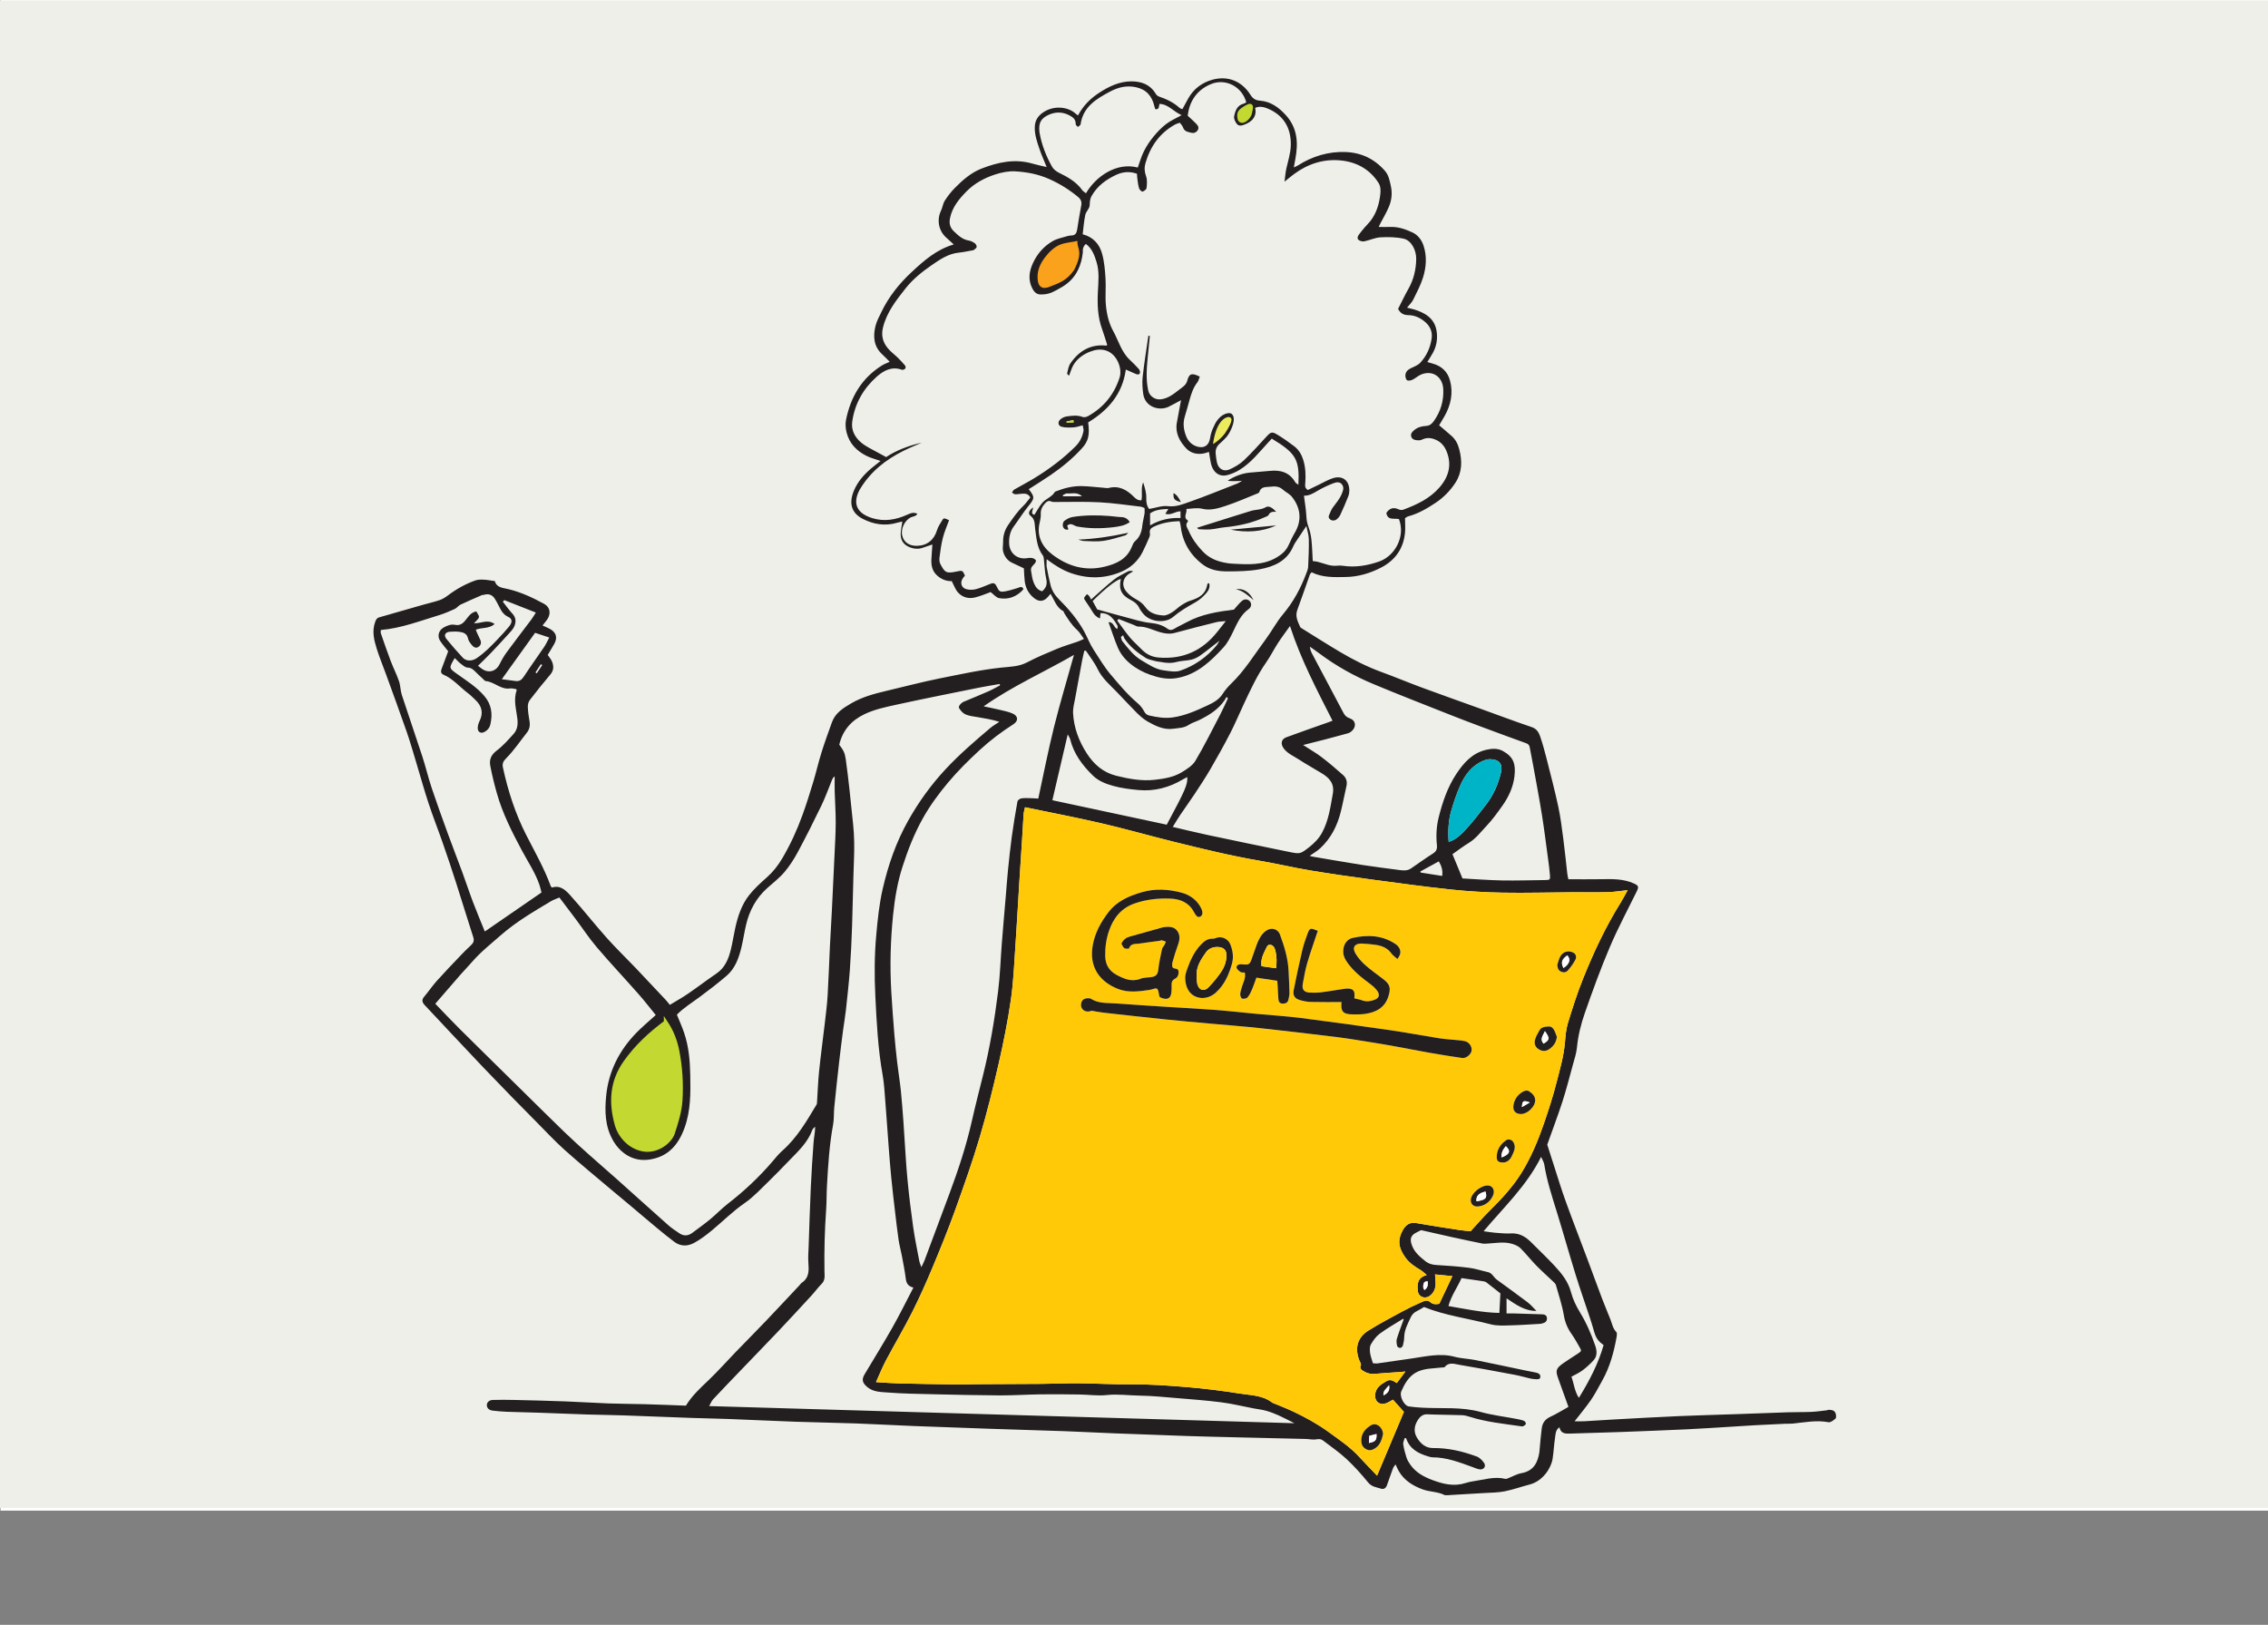 <?xml version="1.0" encoding="UTF-8"?> <svg xmlns="http://www.w3.org/2000/svg" xmlns:xlink="http://www.w3.org/1999/xlink" viewBox="0 0 600.62 430.24"><rect x="0" y="0" width="600.62" height="430.24" fill="#808080" stroke="none"/><defs><style> .cls-1 { fill: #231f20; } .cls-2 { fill: #00b4c7; } .cls-3 { fill: #fff; } .cls-4, .cls-5, .cls-6 { fill: none; } .cls-7 { fill: #c3d830; } .cls-5 { stroke: #faa21b; } .cls-5, .cls-6 { stroke-miterlimit: 10; } .cls-6 { stroke: #c3d830; } .cls-8 { fill: #faa21b; } .cls-9 { fill: #ffc907; } .cls-10 { fill: #ecea5e; } .cls-11 { fill: #efefea; } .cls-12 { clip-path: url(#clippath); } </style><clipPath id="clippath"><rect class="cls-4" x="98.87" y="20.74" width="387.35" height="375.18"></rect></clipPath></defs><g id="white"><rect class="cls-3" x=".13" y="0" width="600.49" height="400"></rect></g><g id="kassa_vorschaubild_grey" data-name="kassa vorschaubild grey"><rect class="cls-11" y=".1" width="600.62" height="399.18"></rect></g><g id="Ebene_13" data-name="Ebene 13"><g class="cls-12"><path class="cls-1" d="M284.32,111.85c-.02-.21-.04-.41-.06-.62-.6.12-1.2.25-1.81.37.02.12.03.25.05.37.61-.04,1.22-.08,1.82-.13M141.81,178.05c.11.08.22.16.33.24.49-.73.98-1.45,1.46-2.18l-.37-.24-1.43,2.18ZM325.09,110.85c-.31.64-2.33,3.81-2.64,4.45.14.07.27.13.41.2.29-.65,2.74-3.61,2.23-4.65M330.63,29.2c.53-.5.1-1.07-.32-.27-.49.54-.97,1.08-1.55,1.72,1.48.24,1.66.06,1.88-1.45M367.86,366.81c-.78.98-1.65,1.48-1.47,2.7.96-.58,1.74-1.12,1.47-2.7M378.03,339.22c-.32.13-.78.16-.88.38-.3.63-.41,1.32.06,1.98q1.18-.77.81-2.35M281.4,131.16c.05.08.1.17.15.25h4.99c-1.35-1.24-2.71-.63-3.94-.76-.38-.04-.8.33-1.2.51M381.92,231.95c.22-1.5-.17-2.65-.89-3.87-1.69.93-3.3,1.81-4.91,2.69.04.09.08.19.13.28,1.84.29,3.67.58,5.67.89M304.58,139.11c2.68-1.54,5.29-2.06,8.05-1.94v-1.78c-1.42,0-2.54,1.15-4.02.66.28-.44.49-.78.8-1.29-1.89.08-3.5.22-4.84,1.18v3.18ZM141.7,167.57c-2.97,4.14-5.79,8.08-8.81,12.28,1.4.18,2.54.34,3.69.48,1,.12,1.6-.34,2.15-1.19,1.74-2.66,3.61-5.23,5.39-7.86.48-.7.82-1.49,1.34-2.47-1.34-.44-2.42-.8-3.77-1.25M284.83,64.42c-1.44.28-2.71.35-3.82.8-1.55.62-2.75,1.81-3.79,3.13-1.26,1.61-2.1,3.37-1.93,5.51.14,1.73.79,2.27,2.43,1.64,2.9-1.11,5.11-3.13,6.91-5.63.23-.33.46-.76.45-1.14-.02-1.34-.14-2.68-.24-4.31M133.55,158.9c-.13.15-.25.29-.38.43.83,1.06,1.61,2.17,2.52,3.15.89.95,1.01,2,.61,3.12-.21.6-.61,1.16-1.04,1.63-1.78,1.97-3.58,3.91-5.41,5.83-1.04,1.09-2.14,2.13-3.26,3.23.49.38.89.74,1.34,1.01,1.69,1,3.51.36,4.37-1.41.53-1.1,1.15-2.18,1.87-3.16,2.16-2.94,4.39-5.82,6.58-8.74.4-.54.73-1.13,1.16-1.79-2.93-1.16-5.65-2.23-8.37-3.3M387.05,338.43c-1.13,2.52-2.73,4.66-3.47,7.4,4.54.77,8.92,1.74,13.49,1.82.09-1.74.18-3.34.27-5.17-1.13-.89-2.4-1.93-3.71-2.92-.26-.2-.65-.27-1-.32-1.8-.27-3.61-.52-5.59-.81M383.64,222.92c2.29-.7,3.67-2.37,5.09-3.9,1.64-1.77,3.05-3.75,4.57-5.64,2.1-2.63,3.45-5.63,4.21-8.87.51-2.19-.51-3.4-2.78-3.48-.62-.02-1.29.15-1.87.39-3.03,1.25-4.88,3.7-6.15,6.56-.95,2.15-1.72,4.4-2.37,6.66-.77,2.66-.91,5.42-.69,8.28M175.24,271.66c-3.14,2.74-5.8,5.73-7.9,9.25-2.72,4.55-2.88,9.36-1.7,14.37.66,2.8,2.63,4.13,5.2,4.65,2.78.56,5.28-.74,5.8-2.62.7-2.49,1.38-5.05,1.51-7.61.19-3.81,0-7.64-.63-11.45-.38-2.31-1.07-4.44-2.28-6.59M314.41,205.76c-.39.21-.75.38-1.09.58-3.65,2.19-7.6,3.25-11.85,2.85-2.23-.21-4.48-.48-6.63-1.08-1.96-.54-3.92-1.28-5.46-2.79-2.78-2.72-5.03-5.74-5.98-9.6-.09-.36-.34-.68-.64-1.26-1.41,6.04-2.75,11.8-4.07,17.43,10.18,2.18,20.24,4.33,30.29,6.48,4.91-9.13,5.58-10.67,5.43-12.61M303.1,134.52c-.46-.17-.73-.33-1.01-.36-3.65-.41-7.29-.97-10.95-1.16-3.88-.21-7.78-.06-11.68-.08-.35,0-.74.02-1.04-.12-.77-.37-1.26.05-1.71.54-.7.76-1.13,1.62-1.09,2.72.03.7-.07,1.43-.24,2.1-.97,3.7.54,6.57,3.31,8.68,4.07,3.09,8.68,4.48,13.86,3.21,3.11-.76,5.83-1.98,7.15-5.19.22-.54.45-1.18.87-1.54,1.29-1.1,1.77-2.51,1.94-4.13.11-1.05.42-2.09.58-3.14.08-.51.01-1.03.01-1.52M392.9,326.02c1.22.16,2.09.32,2.97.39,1.42.1,2.84.27,4.25.19,2.29-.14,3.96.91,5.47,2.44,2.03,2.05,4.13,4.02,6.09,6.13,1.89,2.03,3.61,4.16,4.36,6.99.49,1.86,1.36,3.68,2.37,5.33,1.71,2.79,2.98,5.76,4.04,8.81.44,1.26.61,2.72-.4,3.85-.89,1-1.91,1.91-2.98,2.72-.88.66-1.91,1.11-2.92,1.67.67,1.82.8,3.79,1.97,5.6,2.78-4.51,5.14-9.03,6.55-13.98-1.47-1.05-2.03-1.89-2.51-3.56-.35-1.25-.73-2.49-1.14-3.72-1.26-3.82-2.61-7.61-3.79-11.45-1.73-5.59-3.31-11.23-5.04-16.82-1.26-4.06-2.57-8.09-3.24-12.3-.09-.57-.45-1.1-.83-1.98-3.83,7.67-9.79,13.24-15.22,19.68M314.18,134.78c.28,1.05-1,2.17.39,3.04.05.03.04.25-.01.31-.82.88-.1,1.67.22,2.41.86,2.02,2.11,3.74,3.64,5.38,1.9,2.03,4.16,2.82,6.71,3.21.93.14,1.89.15,2.84.2,4.02.21,7.94.09,11.34-2.56.84-.65,1.44-1.38,1.88-2.3.54-1.11,1.02-2.26,1.65-3.31,1.95-3.22,1.68-6.59-.67-9.56-.7-.88-1.67-1.26-2.44-1.95-1.01-.91-2.12-.92-3.33-.77-1.15.14-2.46-.12-2.92,1.44-.04.14-.25.26-.41.32-2.85,1.14-5.65,2.39-8.56,3.34-1.93.64-3.99,1.25-6.06.75-1.44-.35-2.79-.03-4.27.04M301.31,44.36c.53-1.44.93-2.94,1.62-4.3.68-1.36,1.54-2.67,2.51-3.85,1-1.23,2.13-2.41,3.38-3.37,1.16-.89,2.55-1.48,4.1-2.35-2.2-.95-3.5-2.9-5.86-2.98-.2.61,0,1.48-1.01,1.42-.05-.04-.13-.06-.14-.11-.07-.22-.14-.44-.2-.67-.61-2.65-2.06-4.43-4.85-5.05-2.47-.54-4.73,0-6.85,1.13-3.66,1.93-7.19,4.03-7.85,8.7-.04.26-.46.46-.7.69-.21-.24-.59-.49-.59-.73.02-.87-.34-1.52-1.01-1.96-1.91-1.25-3.97-1.5-6.08-.56-2.13.96-2.77,2.17-2.52,4.5.01.12.03.24.05.35.57,3.18,1.74,6.15,3.31,8.95.37.66,1.12,1.23,1.83,1.58,2.34,1.15,4.58,2.39,6.14,4.58.24.34.66.56,1,.85,2.59-4.45,8.07-8.29,13.71-6.82M287.57,172.31c-.14,0-.28,0-.42,0-.2.9-.43,1.8-.6,2.7-.64,3.37-1.26,6.75-1.87,10.13-.22,1.2-.57,2.43-.51,3.62.2,3.93,1.55,7.53,3.69,10.81,1.87,2.86,4.31,4.99,7.74,5.84,3.39.84,6.75,1.47,10.3,1.06,2.51-.29,4.94-.69,7.08-2,1.33-.81,2.83-1.74,3.59-3.02,2.38-4,4.45-8.19,6.61-12.32.72-1.39,1.35-2.83,2.02-4.24-.14-.11-.27-.22-.41-.33-.17.3-.32.62-.51.9-1.66,2.41-4.05,3.89-6.61,5.16-.94.47-2,.74-2.86,1.32-1.25.85-2.7.82-4.04,1.02-2.5.37-4.76-.71-6.87-1.92-1.06-.61-2.02-1.47-2.9-2.34-1.76-1.75-3.43-3.6-5.16-5.38-1.89-1.95-3.98-3.7-5.21-6.26-.81-1.68-2.02-3.18-3.05-4.75M341.62,165.76c-1.2,1.69-2.26,3.08-3.21,4.55-1.09,1.69-1.99,3.51-3.14,5.15-2.35,3.37-4.05,7.08-5.79,10.77-1.24,2.61-2.34,5.3-3.66,7.86-1.68,3.25-3.46,6.45-5.3,9.61-1.31,2.25-2.75,4.42-4.18,6.59-1.23,1.86-2.55,3.67-3.8,5.52-.66.98-1.26,2.01-1.97,3.15,3.13.73,6.17,1.48,9.23,2.13,7.11,1.51,14.23,2.99,21.35,4.44,3.11.63,3.17.65,5.5-1.17,1.37-1.08,2.61-2.29,3.49-3.93,1.73-3.22,2.17-6.7,2.81-10.19.5-2.73-.86-4.23-2.9-5.47-2.02-1.23-4.09-2.37-6.07-3.66-1.37-.9-2.95-1.52-3.99-2.89-.93-1.22-.73-2.48.66-3,3.65-1.35,7.33-2.62,11-3.92.37-.13.74-.27,1.23-.46-4.12-8.13-8.34-16.08-11.26-25.08M277.18,148.08c0,.98-.08,1.56.02,2.1.29,1.58.61,3.15,1,4.7.37,1.49,1.09,2.66,2.26,3.83,2.53,2.54,4.9,5.29,6.65,8.48.88,1.6,1.51,3.35,2.51,4.86,1.44,2.19,2.74,4.46,4.46,6.49,2.26,2.67,4.47,5.35,7.15,7.62.71.6,1.34,1.37,1.76,2.19.32.61.71.95,1.29,1.09,2.08.48,4.17.83,6.33.52,3.21-.46,6.12-1.76,9.01-3.1,1.57-.73,3.15-1.53,4.16-3.11.63-.99,1.42-1.92,2.27-2.74,3.62-3.49,6.19-7.77,9.16-11.76,1.59-2.14,2.84-4.56,4.55-6.59,2.75-3.26,4.71-6.91,6.19-10.87.21-.55.45-1.13.48-1.7.11-2.43.23-4.86.18-7.29-.02-1.15-.41-2.28-.65-3.52-.85,1.27-1.57,2.32-2.27,3.39-.42.64-.89,1.27-1.19,1.97-1.69,3.96-5.17,5.43-8.97,6.11-2.77.5-5.64.54-8.46.55-2.4,0-4.7-.34-6.78-2-3.43-2.72-5.24-6.14-5.68-10.4-.03-.28-.14-.55-.24-.91-2.45.09-4.76.46-6.93,1.52-.7.34-1.09.87-.92,1.72.06.31,0,.69-.13.99-.59,1.35-1.17,2.7-1.84,4.01-1.2,2.35-3.11,4.08-5.47,5.11-4.41,1.92-8.95,2-13.52.39-2.21-.78-4.15-1.99-6.38-3.66M120.43,174.24c-1.62,2.72-1.55,2.66.68,4.26,2.49,1.78,5.1,3.4,7.14,5.78,1.96,2.29,2.24,4.81,1.6,7.59-.2.87-.72,1.47-1.48,1.9-1.04.59-1.92.09-1.85-1.13.03-.57.21-1.18.47-1.7,1.08-2.17.61-4.01-1.1-5.62-.64-.61-1.27-1.25-1.97-1.78-2.16-1.62-3.91-3.79-6.46-4.88-.7-.3-.77-.85-.54-1.48.56-1.54,1.14-3.07,1.77-4.73-.65-.83-1.43-1.72-2.09-2.69-.87-1.27-.46-2.85.89-3.6.94-.53,1.93-.93,3.05-.71,1.1.22,1.85-.19,2.59-1.05.81-.94,1.43-2.22,3.02-2.51.25.53.79,1.12.68,1.55-.15.57-.8,1.01-1.31,1.58,1.8.12,3.58-1.17,5.47.22-1.54,1.32-3.41.84-4.99,1.51.11.27.2.54.32.8.29.65.62,1.28.9,1.94.33.78.07,1.46-.6,1.85-.68.39-1.29-.05-1.7-.57-.4-.5-.85-1.07-.97-1.67-.26-1.35-1.24-1.66-2.32-1.8-.82-.11-1.66-.08-2.49-.02-1.26.09-1.69.96-.9,1.92,1.39,1.7,2.82,3.36,4.32,4.96.93.98,2.47.91,3.61.16,2.14-1.42,3.9-3.25,5.65-5.09,1.02-1.07,2.03-2.16,2.97-3.3.91-1.11.92-2.07-.14-2.55-1.33-.6-1.93-1.66-2.51-2.84-.32-.64-.65-1.26-1.02-1.87q-1.04-1.76-3-1.16c-.17.05-.37,0-.52.08-1.89.82-3.79,1.63-5.66,2.52-.56.27-.96.88-1.52,1.14-1.34.61-2.71,1.2-4.11,1.63-5.1,1.54-10.1,3.48-15.47,3.94,0,.36-.06.62,0,.83.85,2.45,1.69,4.91,2.61,7.34.69,1.81,1.58,3.55,2.21,5.37.4,1.15.36,2.46.74,3.62,1.78,5.45,3.66,10.87,5.44,16.32.91,2.8,1.59,5.68,2.52,8.47,1.37,4.09,2.85,8.14,4.32,12.19,1.21,3.33,2.51,6.64,3.74,9.97.98,2.65,1.85,5.35,2.86,7.99.98,2.6,2.07,5.15,3.11,7.73,4.99-3.44,9.88-6.8,15-10.32-.13-.5-.27-1.24-.51-1.95-1.1-3.27-3.04-6.12-4.65-9.13-2.62-4.91-5.16-9.87-6.67-15.26-.67-2.38-1.27-4.8-1.73-7.23-.3-1.6.22-2.88,1.67-3.98,1.68-1.27,3.11-2.89,4.53-4.47.99-1.1,1.16-2.48.98-4-.29-2.5-1.11-5.02-.17-7.55.01-.04-.05-.1-.14-.28-.49-.06-1.08-.27-1.63-.19-2.46.38-4.14-1.75-6.41-1.94-.29-.02-.57-.41-.83-.65-.61-.56-1.23-1.12-1.81-1.71-.63-.64-1.2-1.19-2.24-1.23-.61-.02-1.24-.62-1.8-1.04-.51-.38-.93-.87-1.53-1.44M372.4,380.8c-.14,0-.28.02-.43.03-.13.54-.44,1.11-.36,1.62.19,1.21.51,2.41.89,3.57.21.64.6,1.24.98,1.8,1.43,2.07,3.54,3.21,5.82,4.07,2.86,1.07,5.75,1.79,8.8.8.67-.22,1.38-.36,2.08-.47,2.8-.4,5.55-1.33,8.44-.64.21.05.46-.04.68-.12,1.21-.46,2.37-1.16,3.62-1.38,3.19-.58,4.32-2.75,4.75-5.59.05-.35.05-.71.09-1.06.17-1.77.3-3.54.54-5.3.19-1.37.91-2.35,2.25-2.97,1.64-.75,3.17-1.72,4.81-2.63-.92-2.57-1.79-5.01-2.68-7.45-.78-2.12-.64-2.72,1.22-4.05,1.29-.92,2.64-1.73,3.96-2.61,1.01-.68,1.02-.7.4-1.79-.65-1.13-1.28-2.29-2.03-3.34-1.08-1.51-1.76-3.09-2.08-4.97-.46-2.73-1.35-5.38-2.11-8.06-.1-.35-.44-.65-.73-.92-1.5-1.43-3.06-2.8-4.5-4.28-1.44-1.48-2.72-3.12-4.18-4.57-.54-.54-1.36-.87-2.12-1.11-2.22-.69-4.47-.19-6.71-.09-.39.02-.8.07-1.18,0-2.6-.53-5.2-1.07-7.79-1.64-2.76-.61-5.52-1.25-8.49-1.92-.2.1-.61.32-1.04.52-1.71.81-2.04,1.76-1.37,3.55.68,1.81,2.05,2.95,3.5,4.11.95.76,1.91,1,3.08,1.06,2.89.16,5.79.38,8.66.75,1.63.21,3.21.77,4.83,1.11,1.18.25,1.55,1.4,2.39,2.01,2.72,1.99,5.46,3.95,8.14,5.98.87.66,1.58,1.53,2.36,2.3-3.1.05-5.37-1.65-7.92-3.33v3.99c.61,0,1.19-.02,1.78,0,2.54.08,5.09.18,7.63.24.68.02,1.19.23,1.28.94.09.77-.34,1.23-1.05,1.42-.29.08-.58.16-.87.17-2.66.15-5.32.34-7.98.4-1.65.04-3.37.14-4.94-.27-5.94-1.55-12.08-2.33-17.71-4.59-.68.39-1.21.76-1.8,1.03-.79.37-1.36.91-1.72,1.7-.76,1.67-1.67,3.27-1.72,5.19-.02.76-.16,1.54-.35,2.28-.07.27-.45.61-.71.63-.26.03-.75-.26-.8-.48-.14-.61-.27-1.32-.1-1.9.54-1.77,1.22-3.5,1.84-5.24-.05-.01-.19-.09-.26-.05-2.06,1.29-4.18,2.48-6.13,3.92-.96.71-1.72,1.79-2.33,2.85-.34.59-.29,1.48-.2,2.21.13.92.48,1.8.75,2.74.42.02.78.1,1.11.06,3.04-.43,6.08-.88,9.11-1.31,3.79-.54,7.54-1.49,11.41-.46,1.76.47,3.63.5,5.43.86,4.35.87,8.68,1.81,13.01,2.71,1.04.22,2.08.41,3.12.62.62.13,1.19.42,1.15,1.12-.05.76-.73.64-1.25.63-.47-.01-.94-.08-1.4-.18-1.38-.31-2.74-.72-4.13-.98-4.88-.92-9.76-1.83-14.66-2.65-1.31-.22-2.79-.81-3.91.61-.08.1-.34.06-.52.08-1,.09-1.99.19-2.99.28-4.26.35-6.17,1.98-7.95,6.02-.58,1.32.72,3.84,1.98,4.03,1.22.19,2.45.27,3.68.34,5.12.28,10.28-.28,15.35,1.13,3.07.85,6.26,1.22,9.4,1.82.69.13,1.4.27,2.05.52.25.1.55.54.52.79-.03.24-.42.49-.71.64-.19.09-.47.04-.7,0-4.5-.66-9.03-1.09-13.4-2.48-.67-.21-1.37-.41-2.07-.44-3.08-.11-6.16-.1-9.24-.23-1.12-.05-1.83.57-2.34,1.29-1.05,1.49-1.39,3.21-.4,4.86.94,1.56,2.26,2.8,4.25,2.78,4.02-.04,7.86.86,11.59,2.24.77.28,1.47,1.01,1.95,1.71.61.88-.08,1.85-1.16,1.7-.63-.09-1.23-.37-1.84-.59-3.48-1.27-6.93-2.61-10.72-2.61-.34,0-.69-.12-1.03-.22-2.64-.78-4.97-1.96-5.91-4.87M345.09,197.27c1.91,1.24,3.46,2.11,4.86,3.18,1.97,1.5,3.86,3.11,5.71,4.76.83.73,1.19,1.74.92,2.91-.52,2.25-.94,4.52-1.49,6.75-.92,3.74-2.6,7.09-5.46,9.74-.81.75-1.8,1.31-2.79,2.01.34.09.62.19.9.23,4.32.73,8.64,1.49,12.96,2.17,3.33.52,6.67.92,10.01,1.37,1.01.14,2.03.19,2.93-.42,1.96-1.32,3.86-2.72,5.86-3.98.89-.56,1.13-1.2,1.03-2.19-.26-2.5-.13-5.01.48-7.42,1.01-4.01,2.33-7.92,4.64-11.42,1.96-2.97,4.25-5.56,7.9-6.41,1.51-.35,3.05-.48,4.49.33,2.79,1.56,3.42,3.42,3.02,6.73-.34,2.8-1.51,5.36-3.13,7.65-1.33,1.88-2.68,3.77-4.26,5.43-1.49,1.56-2.79,3.35-4.71,4.51-1.46.88-2.81,1.93-4.31,2.98.83,2.01,1.67,4.06,2.65,6.42,3.31.18,6.9.46,10.5.53,3.8.07,7.61-.07,11.41-.1,1.21-.01,1.35-.07,1.26-1.28-.12-1.59-.35-3.17-.56-4.75-.51-3.75-.97-7.51-1.57-11.24-.69-4.32-1.51-8.62-2.29-12.93-.29-1.63-.64-3.26-.93-4.89-.1-.58-.33-.91-.93-1.13-4.05-1.46-8.09-2.95-12.13-4.46-2.6-.97-5.2-1.96-7.78-2.98-6.86-2.72-13.75-5.39-20.55-8.23-5.08-2.12-9.89-4.79-14.31-8.1-.82-.62-1.68-1.2-2.52-1.8.06.75.3,1.33.59,1.88,2.76,5.22,5.54,10.44,8.3,15.66.37.7.82,1.14,1.65,1.42,1.62.55,1.83,2.2.55,3.38-.29.27-.68.5-1.06.6-1.99.56-3.98,1.09-5.98,1.61-1.82.47-3.65.92-5.85,1.48M244,335.54c.39-.84.67-1.35.87-1.89,2.19-5.85,4.37-11.71,6.56-17.57,2.35-6.32,4.47-12.7,5.95-19.29.91-4.03,1.94-8.03,2.94-12.04,1.83-7.35,3.08-14.81,4.01-22.31.52-4.22.65-8.49.98-12.73.32-4.11.69-8.22,1.04-12.34.2-2.33.35-4.67.59-7,.3-2.93.6-5.87,1-8.79.43-3.14.95-6.26,1.51-9.38.06-.32.62-.72,1.01-.79.74-.13,1.51-.08,2.27-.07.69.01,1.39.07,2.23.12,1.39-6.4,2.61-12.7,4.16-18.92,1.56-6.28,3.44-12.49,5.29-19.13-8.1,4.65-16.29,8.27-23.92,13.62,1.68.36,2.96.61,4.22.91,1.14.28,2.31.51,3.38.96,1.58.67,1.68,1.98.24,2.9-3.15,2.02-6.1,4.24-8.87,6.79-2.96,2.72-5.8,5.54-8.37,8.6-2.5,2.98-4.81,6.11-6.73,9.55-2.27,4.06-3.94,8.35-5.35,12.74-1.33,4.11-2.04,8.38-2.49,12.69-.7,6.77-.88,13.56-.49,20.36.21,3.72.5,7.44.8,11.16.21,2.53.47,5.06.76,7.58.29,2.52.72,5.03.98,7.56.28,2.68.46,5.37.67,8.06.1,1.23.15,2.46.24,3.69.27,3.95.47,7.9.85,11.84.4,4.17.91,8.34,1.5,12.49.43,3.03,1.06,6.02,1.63,9.03.08.44.29.85.54,1.58M342.78,376.85c-1.5-.75-2.84-1.47-4.22-2.09-1.06-.48-2.17-.9-3.29-1.21-1.07-.3-2.19-.41-3.29-.62-2.84-.54-5.67-1.24-8.53-1.61-3.93-.5-7.89-.79-11.84-1.12-3.24-.27-6.48-.6-9.72-.65-2.93-.04-5.85-.47-8.82-.15-2.38.25-4.82-.12-7.23-.15-3.42-.05-6.84-.08-10.26-.04-3.58.05-7.16.29-10.75.28-5.96-.03-11.93-.17-17.89-.31-3.96-.09-7.93-.15-11.88-.46-1.83-.14-3.79-.11-5.39-1.45-1.26-1.06-1.55-1.94-.72-3.34,2.48-4.17,5.05-8.29,7.44-12.52,1.91-3.37,3.61-6.86,5.5-10.47-1.47-.35-1.87-1.2-2.02-2.37-.26-2.03-.66-4.05-1.04-6.07-.26-1.4-.65-2.77-.86-4.17-.36-2.45-.64-4.92-.93-7.38-.35-2.99-.71-5.98-1-8.98-.27-2.71-.48-5.42-.69-8.13-.31-4.06-.57-8.13-.9-12.19-.19-2.34-.3-4.7-.71-7.01-1.23-6.89-1.59-13.86-1.93-20.82-.27-5.44-.25-10.89.25-16.33.37-4.06.78-8.11,1.69-12.08,1.46-6.36,3.57-12.48,6.81-18.21,2.77-4.91,6.03-9.43,9.87-13.54,3.66-3.93,7.73-7.43,11.82-10.89.74-.62,1.6-1.1,2.4-1.64-2.05-.64-3.97-.93-5.88-1.26-1.05-.18-2.15-.29-3.1-.71-.68-.3-1.29-1-1.69-1.67-.28-.46.54-1.39,1.29-1.7,2.18-.91,4.37-1.8,6.53-2.75,1.05-.46,2.04-1.05,3.05-1.58-.04-.11-.09-.23-.13-.34-1.79.32-3.59.59-5.38.95-7.4,1.5-14.81,2.96-22.19,4.58-2.76.61-5.55,1.2-8.15,2.43-3.55,1.68-5.85,4.3-6.74,8.11,1.13,1.53,1.46,2.1,1.72,3.88.38,2.62.67,5.26.97,7.89.35,3.11.66,6.23.98,9.34.33,3.12.34,6.24.22,9.38-.23,5.84-.3,11.69-.5,17.53-.13,3.89-.31,7.77-.59,11.65-.26,3.53-.66,7.05-1.04,10.58-.19,1.76-.51,3.5-.74,5.26-.37,2.82-.73,5.64-1.05,8.46-.45,4-.89,8-1.29,12.01-.15,1.53-.04,3.09-.31,4.59-.99,5.37-1.33,10.79-1.63,16.22-.12,2.12-.07,4.26-.22,6.38-.38,5.41-.53,10.83-.44,16.25.02,1.12.26,2.35-.74,3.34-.96.96-1.76,2.08-2.68,3.08-2.84,3.09-5.69,6.18-8.58,9.23-3.53,3.73-7.12,7.4-10.67,11.11-2.29,2.38-4.58,4.76-6.83,7.17-.41.44-.62,1.06-1.03,1.78,51.8,1.52,103.28,3.02,154.98,4.54M115.28,265.79c2.3,2.38,4.32,4.53,6.41,6.61,5.61,5.57,11.26,11.11,16.89,16.66,3.62,3.57,7.23,7.15,10.88,10.68,2.08,2.01,4.23,3.94,6.38,5.87,2.41,2.16,4.87,4.26,7.28,6.41,4.63,4.13,9.22,8.29,13.86,12.4.93.82,1.98,1.51,3.01,2.19,1.11.73,2.26.65,3.32-.14,1.61-1.19,3.23-2.36,4.78-3.63,1.6-1.32,3.03-2.84,4.67-4.11,4.28-3.31,8.2-6.98,11.72-11.08.88-1.03,1.73-2.1,2.74-2.99,3.88-3.42,6.41-7.83,9.02-12.17.14-.23.12-.56.14-.85.18-2.64.26-5.29.53-7.92.44-4.27,1.02-8.52,1.52-12.78.29-2.46.6-4.93.75-7.4.26-4.28.39-8.57.6-12.86.15-3.12.35-6.24.51-9.36.24-4.89.48-9.78.7-14.67.13-2.93.32-5.86.33-8.79.01-2.74-.19-5.49-.27-8.23-.04-1.35,0-2.7,0-4.05-.42.27-.58.63-.73.99-.92,2.24-1.73,4.54-2.78,6.71-2,4.15-4.07,8.26-6.25,12.32-1,1.86-2.16,3.68-3.52,5.29-1.32,1.56-2.98,2.84-4.52,4.21-2.97,2.64-4.77,5.95-5.67,9.78-.46,1.95-.75,3.94-1.21,5.89-.69,2.85-1.65,5.64-3.95,7.61-2.33,2-4.78,3.87-7.25,5.7-2.03,1.51-4.21,2.83-5.91,4.6.68,1.68,1.39,3.24,1.93,4.85,1.23,3.63,1.54,7.41,1.61,11.2.09,4.68.13,9.36-1.5,13.87-1.67,4.63-4.48,7.85-9.63,8.48-4.16.5-7.46-1.83-9.34-5.12-2.13-3.72-2.21-7.82-1.79-11.92.66-6.42,3.46-11.88,7.91-16.49,1.59-1.64,3.36-3.1,5.21-4.78-1.55-1.89-3.02-3.81-4.62-5.61-3.64-4.13-7.42-8.14-10.99-12.33-2.07-2.43-3.83-5.12-5.75-7.68-1.38-1.84-2.78-3.67-4.16-5.5-.87.38-1.61.61-2.26,1-4.59,2.75-9.2,5.43-13.27,9-2.62,2.3-5.35,4.45-7.64,7.1-.96,1.12-2,2.17-2.98,3.28-2.26,2.58-4.49,5.18-6.74,7.78M275.97,156.57c1.2-.99,1.4-2.02,1.08-3.39-.37-1.6-.4-3.28-.59-4.93-.05-.39-.06-.86-.27-1.14-1.59-2.09-1.71-4.59-2.05-7.03-.17-1.23.03-2.53-1.2-3.48-.77-.59-.49-1.36.63-2.24.06.71-.8,1.69.36,1.96.74-1.14,1.3-2.26,2.1-3.18.94-1.1,2.51-1.53,3.3-2.85.08-.13.3-.18.47-.25,2.11-.82,4.29-1.36,6.55-1.33,2.06.03,4.12.31,6.18.47.35.03.73.11,1.06.03,2.77-.71,4.86.5,6.7,2.36.57.58,1.16.98,2,.9.3-1.59-.21-3.22.45-4.75.42,1.37.87,2.76.82,4.13-.05,1.23.19,2.2.77,2.92,1.74-.29,3.4-.94,4.96-.75,2.15.26,3.97-.52,5.8-1.16,4.25-1.49,8.41-3.21,12.61-4.84.32-.13.6-.35,1.23-.72-.97.13-3.55.16-3.78-.05,1.81-1.16,3.71-1.89,5.79-2.11,1.76-.19,3.53-.26,5.28-.45,2.87-.31,5.27.34,6.81,3.02.15.25.49.39.82.64.32-6.7-.61-8.31-7.05-12.21-.3.32-.62.66-.93,1-2.38,2.56-4.53,5.38-7.55,7.24-1.04.64-2.21,1.15-3.4,1.44-1.77.43-3.25-.45-3.96-2.21-.31-.76-.39-1.61-.55-2.42-.1-.49-.16-.98-.25-1.53-.6.18-.99.33-1.39.41-1.74.32-3.41-.06-4.6-1.31-1.74-1.85-2.97-4.02-2.53-6.74.16-.99.37-1.98.55-2.97.18-.97.36-1.95.57-3.09-1.23.66-2.26,1.25-3.32,1.76-2.4,1.15-6.18.1-6.68-3.38-.21-1.51-.32-3.08-.15-4.59.4-3.63.99-7.23,1.51-10.85.13.02.26.03.39.05-.19,1.94-.4,3.88-.58,5.82-.28,2.89-.48,5.79.16,8.66.33,1.48,1.8,2.48,3.3,2.31,1.99-.23,3.47-1.45,4.96-2.61.83-.64,1.77-1.16,2.07-2.34.5-1.9,1.19-2.11,3.31-1.07-.2.5-.31,1.09-.63,1.51-1.06,1.34-1.58,2.9-2.03,4.5-.43,1.54-.85,3.08-1.32,4.61-.54,1.78-.28,3.53.38,5.18.53,1.34,1.56,2.36,3.04,2.76,1.83.48,3-.41,3.29-2.28.17-1.09.52-2.21,1.04-3.17,1.26-2.99,3.68-3.86,4.65-3.27,1.41,1.19-.06,4.16-.74,5.31-.53.91-1.6,1.88-2.37,2.57-.86.76-1.19,1.6-1.1,2.66.06.76.17,1.53.32,2.28.37,1.77,1.79,2.64,3.42,1.89,1.33-.61,2.66-1.37,3.72-2.37,2.06-1.95,3.95-4.09,5.88-6.17,1.3-1.41,1.55-1.53,3.13-.56,1.51.93,2.98,1.95,4.39,3.04,1.15.89,1.88,2.13,2.32,3.52.64,2.02.7,4.09.55,6.17-.05.67-.2,1.3.69,1.84.94-.46,1.99-.97,3.04-1.47,1.17-.56,2.31-1.24,3.54-1.64,2.55-.83,4.38.55,4.4,3.22,0,.52-.09,1.08-.28,1.56-.65,1.64-1.34,3.27-2.09,4.87-.24.52-.66,1.02-1.13,1.34-.32.22-.95.27-1.29.1-.43-.21-.89-.66-.58-1.31.32-.67.54-1.42.98-2.01.88-1.18,1.83-2.28,2.4-3.67.36-.87.65-1.71,0-2.5-.64-.78-1.58-.53-2.32-.24-1.32.51-2.62,1.11-3.85,1.82-1.23.71-2.4,1.5-3.86,1.44.23,1.83.54,3.56.63,5.29.05,1.02.19,1.96.55,2.93.41,1.1.67,2.28.8,3.45.2,1.85.24,3.72.35,5.65,1.89.09,3.48,1.06,5.33,1.23.88.08,1.72-.14,2.57,0,3.35.51,6.57-.02,9.74-1.14,4.09-1.45,6.96-6.53,5.2-11.2-1.21-.32-3,.48-3.35-1.64.84-1.28,1.93-1.59,3.33-.92.34.16.84.18,1.19.05,3.56-1.33,6.98-2.93,9.54-5.87,2.49-2.86,3.37-6.06,1.84-9.7-.55-1.3-1.42-2.31-2.73-2.9-1.24-.56-2.46-.71-3.75-.06-.43.22-1.05.2-1.55.12-.58-.09-1.15-.32-1.3-1.04-.15-.7.24-1.09.7-1.51.93-.85,2.06-1.14,3.26-1.21.99-.06,1.54-.56,2.1-1.36,1.76-2.52,2.57-5.23,2.45-8.31-.13-3.31-2.8-5.2-5.86-3.95-.81.33-1.47.98-2.26,1.37-.42.21-1.04.34-1.43.18-.29-.13-.48-.78-.49-1.21,0-.91.51-1.53,1.33-1.94.9-.45,1.95-.8,2.6-1.5,1.68-1.81,2.69-4,3.03-6.49.24-1.76-.43-3.19-1.69-4.29-1.27-1.1-2.8-1.83-4.52-1.84-1.3-.01-2.12-.56-2.68-1.65.91-1.77,1.74-3.55,2.7-5.24,1.41-2.48,2.05-5.13,2.1-7.95.04-2.38-1.31-4.94-3.3-5.39-1.98-.45-4.11-.48-6.16-.37-1.44.08-2.84.76-4.28,1.06-.44.09-1.05-.05-1.43-.31-.56-.36-.37-.96-.04-1.42.48-.67,1.01-1.31,1.55-1.94.49-.58,1.06-1.1,1.53-1.71,1.59-2.08,2.32-4.45,2.62-7.06.13-1.14.07-2.16-.46-3.01-2.32-3.65-5.84-5.56-10.02-5.97-4.52-.45-8.68.89-12.35,3.6-.74.55-1.45,1.15-2.54,2.02.19-1.41.26-2.44.48-3.44.46-2.07,1.14-4.07,1.19-6.24.1-4.59-1.96-8.07-6.42-9.8-.92-.36-1.94-.51-3.01-.07.46,2.28-.74,3.58-2.68,4.38-.71.29-1.59.57-2.14-.08-.45-.53-.88-1.42-.76-2.04.29-1.43.77-2.91,2.51-3.36.26-.07.78-.32.68-.45-1.18-4.17-5.57-6.37-9.46-4.68-3.7,1.6-5.58,4.56-6.02,8.32.93.88,1.74,1.57,2.45,2.35.4.45.57,1.04.1,1.62-.42.53-.95.7-1.58.55-.9-.23-1.88-.32-2.23-1.46-.13-.42-.52-.77-.83-1.2-.42.15-.83.24-1.19.43-4.13,2.27-6.62,5.81-7.91,10.26-.33,1.16-.28,2.27.16,3.47.35.94.24,2.09.13,3.12-.04.37-.63.83-1.06.95-.22.06-.79-.48-.91-.84-.26-.83-.35-1.71-.47-2.57-.07-.45-.07-.9-.1-1.31-1.99-.72-3.83-.5-5.52.29-2.66,1.25-5,2.93-6.5,5.61-.47.84-.45,1.62-.51,2.51-.05.84-.97,1.59-1.15,2.45-.36,1.66-.47,3.38-.7,5.16,2.79.72,4.43,2.61,5.13,5.09.6,2.12.78,4.39.92,6.61.15,2.34-.12,4.72.1,7.05.22,2.4.77,4.77,1.97,6.95,1.4,2.55,2.14,5.47,4.36,7.55.82.77,1.62,1.56,2.36,2.39.23.27.43.79.33,1.08-.21.58-.77.42-1.22.22-.81-.34-1.6-.71-2.52-1.12-.9,6.51-4.72,10.81-9.97,13.99.42,3.29.09,4.95-1.63,6.84-2.47,2.73-5.31,5.05-8.35,7.13-1.89,1.29-3.83,2.48-5.76,3.72,1.66,2.13,1.58,2.43-.16,4.57-1.37,1.69-2.52,3.55-3.82,5.31-1.01,1.37-1.28,2.92-1.21,4.55.12,2.54,2.15,4.19,4.62,3.85.87-.12,1.77-.26,2.47.54.07,1.15-1.53,1.37-1.29,2.78.19,1.1.29,2.17.73,3.22.44,1.04.98,1.87,2.18,2.21M271.44,213.75c-.15.71-.33,1.27-.37,1.83-.17,2.48-.3,4.96-.45,7.44-.24,3.78-.49,7.55-.73,11.33-.33,5.38-.62,10.76-.99,16.13-.33,4.78-.52,9.59-1.21,14.32-.82,5.64-1.95,11.26-3.22,16.82-1.49,6.51-3.09,13.01-4.99,19.41-1.93,6.5-4.2,12.91-6.5,19.3-1.84,5.1-3.88,10.14-5.97,15.14-1.69,4.04-3.47,8.05-5.44,11.96-2.18,4.33-4.67,8.51-6.95,12.79-.96,1.8-1.72,3.72-2.64,5.75,2.2.13,4.14.29,6.08.34,5.08.12,10.16.21,15.24.28,1.77.02,3.54-.06,5.31-.07,5.73-.03,11.47-.04,17.2-.09,3.31-.03,6.61-.18,9.92-.15,4.44.04,8.88.31,13.32.27,5.2-.04,10.38.32,15.54.76,4.54.39,9.07.94,13.57,1.67,2.99.49,6.2.41,8.78,2.44.05.04.11.05.16.07,1.79.75,3.62,1.44,5.38,2.27,3.26,1.55,6.42,3.27,9.34,5.4,2.82,2.05,5.74,3.99,8.12,6.59,1.5,1.64,3.06,3.23,4.74,4.99,2.4-5.69,4.76-11.31,7.11-16.89-.93-1.04-1.9-2.11-2.9-3.23-.55.29-1.14.69-1.79.94-1.6.61-2.95-.33-2.94-1.96,0-2.11,1.51-3.02,3.05-3.91,1.05-.61,1.87.03,2.69.53.75-.99,1.44-1.92,2.29-3.05-.92.08-1.55.14-2.19.18-2,.15-4,.24-5.99.44-1.3.13-2.38-.34-3.39-1.03-.23-.16-.46-.72-.36-.9.39-.67-.06-1.09-.27-1.63-1.38-3.49-.3-6.23,2.35-7.89,2.9-1.81,5.93-3.41,8.94-5.04,1.61-.87,3.27-1.68,4.95-2.41.78-.34,1.69-.84,2.5-.13.78.69,1.58.63,2.43.47,1.13-2.39,2.23-4.71,3.47-7.33-1.7-.17-3.13-.31-4.6-.45.06.9.15,1.65.15,2.4,0,1.31-.43,2.43-1.51,3.25-1.29.97-3.03.33-3.19-1.26-.18-1.77-.19-3.53,2.36-4.22-.69-.57-1.12-1.02-1.64-1.33-1.49-.87-2.92-1.82-3.95-3.22-1.88-2.55-2.25-4.69-.72-7.4.72-1.27,1.8-2.13,3.51-1.82,3.84.68,7.7,1.26,11.55,1.86,1.04.16,2.09.22,2.87.3,1.74-1.89,3.23-3.63,4.86-5.25,3.12-3.09,6.14-6.29,8.49-10.02,2.65-4.22,4.54-8.82,6.15-13.51,1.21-3.51,2.34-7.06,3.26-10.65.88-3.43,1.88-6.84,2.2-10.4.16-1.76.28-3.58.79-5.25,1.2-3.94,2.46-7.89,3.99-11.71,2.8-6.98,5.98-13.79,9.98-20.19.65-1.04,1.2-2.15,1.86-3.32-1.84.19-3.54.48-5.24.52-3.14.08-6.28,0-9.42.03-6.14.04-12.29.22-18.43.11-4.59-.08-9.2-.36-13.77-.84-6.99-.74-13.97-1.7-20.94-2.64-5.46-.74-10.91-1.52-16.34-2.42-4.43-.74-8.81-1.78-13.24-2.54-7.76-1.32-15.4-3.2-23.03-5.09-6.37-1.58-12.69-3.39-19.09-4.87-6.61-1.53-13.28-2.8-20.1-4.22M131.04,153.84c.46,1.82,2.2,1.81,3.61,2.16,3.36.81,6.43,2.26,9.44,3.89,1.52.83,1.87,2.46.93,3.97-.37.6-.85,1.12-1.35,1.76.69.32,1.34.58,1.94.9,1.69.91,2.11,2.32,1.17,3.98-.55.98-1.15,1.94-1.73,2.92.38.57.86,1.1,1.12,1.72.51,1.2.52,2.35-.42,3.46-1.87,2.21-3.69,4.47-5.45,6.77-.35.46-.54,1.18-.52,1.77.04,1.24.2,2.48.43,3.7.22,1.19.06,2.22-.69,3.17-1.79,2.26-3.41,4.69-5.43,6.73-.9.91-1.13,1.46-.87,2.64,1.34,6.15,3.26,12.07,6.13,17.71,2.28,4.47,4.79,8.85,6.52,13.59.04.1.15.17.31.34,2.22-.74,3.68.75,4.94,2.16,3.28,3.65,6.31,7.52,9.58,11.18,2.44,2.74,5.1,5.29,7.64,7.95,2.65,2.78,5.28,5.59,7.91,8.4.4.43.75.9,1.14,1.37,1.64-1,3.28-1.91,4.83-2.97,2.54-1.74,4.98-3.61,7.52-5.34,2.24-1.52,3.16-3.79,3.78-6.23.47-1.88.75-3.82,1.17-5.72.69-3.15,1.68-6.22,3.68-8.77,1.37-1.75,3.07-3.28,4.74-4.76,1.65-1.47,2.93-3.11,4.07-5.04,2.15-3.65,3.89-7.45,5.32-11.41,1.05-2.89,1.97-5.83,2.86-8.77.78-2.59,1.38-5.24,2.19-7.82.84-2.7,1.81-5.36,2.77-8.02.88-2.45,2.98-3.75,5.06-4.97,2.94-1.72,6.21-2.59,9.5-3.36,4.6-1.08,9.17-2.3,13.8-3.23,5.48-1.09,10.94-2.31,16.51-2.9,2.25-.24,4.58-.23,6.73-1.35,2.62-1.37,5.35-2.52,8.08-3.65,1.74-.72,3.57-1.24,5.35-1.86.49-.17.96-.41,1.7-.73-.67-.9-1.12-1.76-1.79-2.36-1.44-1.29-2.43-2.89-3.44-4.49-.09-.15-.1-.41-.22-.48-1.81-.97-2.36-2.88-3.38-4.62-.23.26-.41.45-.57.66-1.14,1.42-2.42,1.59-3.83.46-1.39-1.12-2.21-2.6-2.44-4.37-.14-1.1-.16-2.23-.24-3.5-.99-.47-2.11-.99-3.23-1.52-1.45-.69-2.47-2.45-2.35-4.04.04-.47.08-.95.08-1.42-.02-1.65.4-3.11,1.36-4.51,1.21-1.76,2.41-3.51,3.96-5.01.71-.68,1.28-1.51,1.89-2.25-.56-1.07-1.41-1.04-2.24-1-.59.03-1.18.17-1.77.15-.29-.01-.57-.29-.85-.45.19-.26.32-.63.57-.78,1.74-1.01,3.53-1.92,5.25-2.97,4.01-2.44,7.76-5.23,11.08-8.56,1.11-1.11,1.77-2.5,2.05-4.05.07-.42-.13-.88-.22-1.46-.89.22-1.62.51-2.36.55-1.05.06-2.14.11-3.15-.13-1.05-.26-1.19-1.36-.32-2.05.44-.35,1.03-.63,1.59-.71,1.4-.19,2.81-.4,4.22.14.41.16,1.06,0,1.48-.24,4.11-2.31,6.88-5.71,8.32-10.21.73-2.26-.57-5.99-3.37-7.06-1.55-.59-3.09-.31-4.49.23-1.71.67-3.27,1.77-4.28,3.36-.55.86-.81,1.91-1.26,3.02-.17-.21-.54-.48-.5-.65.23-.91.37-1.91.88-2.65,2.27-3.29,5.33-5.14,9.49-4.69.04,0,.09-.07.25-.18-.44-1.38-.86-2.81-1.37-4.22-1.17-3.24-1.27-6.53-1.1-9.96.13-2.52.42-5.17-.33-7.67-.55-1.81-1.18-3.66-2.85-4.89-.73.67-.88,1.36-.8,2.18-.8,7.33-5.35,9.1-7.24,10.18-1.27.73-2.58,1.06-4,1.02-1.17-.03-1.8-.86-2.24-1.79-1.03-2.13-.74-4.28.18-6.35,1.14-2.55,2.91-4.62,5.32-6,1.13-.65,2.49-.89,3.76-1.29.39-.12.81-.19,1.22-.2.98-.02,1.33-.61,1.47-1.47.35-2.16.68-4.32,1.1-6.47.18-.94-.1-1.63-.78-2.2-2.33-1.95-4.87-3.53-7.66-4.78-2.92-1.31-5.99-1.89-9.11-2.06-1.73-.09-3.57.29-5.24.83-2.83.92-5.47,2.33-7.58,4.47-1.96,1.99-3.75,4.13-4.36,7-.3,1.4-.09,2.54.98,3.56,1.16,1.12,2.29,2.19,3.98,2.47.56.09,1.13.39,1.6.73.27.2.53.71.47,1.01-.07.31-.53.55-.83.8-.08.07-.23.05-.35.07-1.16.2-2.31.47-3.47.58-2.84.27-5.08,1.82-7.31,3.36-2.53,1.75-4.94,3.68-6.86,6.11-2.48,3.15-4.97,6.28-5.98,10.34-.53,2.13-.05,3.89,1.24,5.47.77.95,1.8,1.69,2.68,2.55.67.66,1.32,1.35,1.92,2.07.15.18.2.66.07.79-.2.21-.65.43-.88.34-2.66-.97-4.8.16-6.67,1.81-3.58,3.18-5.84,7.15-6.51,11.93-.33,2.33.77,4.21,2.45,5.6,1.3,1.07,2.91,1.76,4.39,2.61.66.38,1.33.72,2.14,1.16,2.78-1.84,6.03-3.03,9.45-3.83-1.63.73-3.28,1.4-4.88,2.19-4.76,2.37-8.79,5.58-11.55,10.23-.03.05-.07.1-.09.15-1.91,3.69-.59,6.2,3.4,7.43,3.16.97,6.23.45,9.19-.88.86-.38,1.69-.81,2.76-.26-.42.69-1.14.67-1.68.91-1.68.77-2.79,3.05-2.33,4.9.44,1.74,1.86,2.71,3.92,2.66,2.67-.06,4.5-1.57,5.27-4.11.3-.99.92-1.89,1.48-2.79.31-.51.56-.46,1.72.13-.55,1.53-1.23,3.04-1.63,4.62-.44,1.71-.67,3.48-.9,5.24-.07.56-.03,1.24.23,1.73,1.16,2.21,1.5,2.57,4.22,2,1.62-.34,1.67-.37,2.29,1.08-.16.19-.37.4-.53.64-.84,1.2-.45,2.6.94,2.95.77.2,1.68.2,2.45,0,1.25-.32,2.45-.86,3.66-1.34,1.11-.44,1.43-.34,1.95.75.56,1.19.81,1.38,2.14,1.16,1.09-.19,2.16-.53,3.23-.85.54-.16,1.07-.61,1.57.03,0,.15.05.31,0,.37-1.73,1.86-3.89,2.71-6.37,2.24-.8-.15-1.46-1.02-2.24-1.6-1.21.43-2.61,1.05-4.08,1.41-1.71.43-3.38.02-4.56-1.31-.71-.79-1.07-1.89-1.66-3-1.42.06-2.87-.5-4.05-1.66-1.18-1.17-1.43-2.67-1.33-4.25.07-1.23.16-2.45.25-3.79-.99.34-1.86.65-2.75.93-1.06.33-2.12.23-3.15-.16-1.71-.65-2.56-1.85-2.48-3.69.04-.99.26-1.98.43-3.15-.48.1-.92.17-1.34.3-3.19.95-6.26.46-9.13-1.01-3.02-1.54-3.78-4.15-2.31-7.58.99-2.31,2.65-4.21,4.59-5.83.77-.65,1.57-1.26,2.42-1.93-1.32-.47-2.6-.78-3.75-1.36-2.59-1.3-4.52-3.28-5.24-6.16-.27-1.06-.37-2.27-.16-3.34,1.22-6.05,4.13-11.04,9.47-14.4.64-.4,1.37-.65,2.1-1-.7-.7-1.3-1.35-1.96-1.95-2.28-2.09-2.47-4.73-1.82-7.47.31-1.3.99-2.53,1.58-3.75,1.95-4.07,4.73-7.53,8.01-10.58,3.24-3.02,6.57-5.98,11.16-7.32-.76-.69-1.4-1.26-2.03-1.84-2-1.81-2.52-4.69-1.35-7.1.41-.84.5-1.86.99-2.63.76-1.19,1.64-2.34,2.63-3.34,2.07-2.11,4.31-4.08,7.1-5.17,4.36-1.7,8.83-2.68,13.51-1.32,1.16.34,2.35.58,3.75.91-.72-1.79-1.41-3.3-1.93-4.86-.62-1.84-1.27-3.67-1.22-5.7.04-1.76.86-2.98,2.15-3.87,2.91-2.02,6.77-1.54,8.76.36.13.12.28.21.54.4,1.33-2.51,3.25-4.47,5.6-5.99,2.61-1.7,5.39-3.04,8.58-3.03,2.6.01,4.9.81,6.35,3.21.2.33.54.68.89.8,2.05.68,3.94,1.61,5.55,3.07.12.11.32.14.67.29.52-.95,1.03-1.92,1.57-2.87,1.45-2.57,3.7-4.22,6.47-4.96,4.06-1.08,7.73.43,9.98,4.01.65,1.04,1.36,1.47,2.52,1.56,2.89.22,5.03,1.81,6.91,3.89,3.04,3.38,3.26,7.33,2.48,11.51-.13.68-.25,1.36-.42,2.28.49-.23.8-.34,1.06-.51,3.86-2.45,8.08-3.74,12.65-3.57,4.15.15,7.65,1.81,10.42,4.98,1,1.14,1.24,2.55,1.55,3.91.42,1.86.3,3.68-.47,5.55-.66,1.59-1.53,3.02-2.31,4.52-.13.25-.24.51-.41.88,1.11,0,2.08.04,3.05,0,2.08-.09,3.99.59,5.81,1.42,1.49.68,2.5,1.97,3.02,3.57.92,2.79.7,5.63-.13,8.35-.63,2.05-1.67,3.99-2.62,5.93-.35.71-.98,1.29-1.63,2.1.7.17,1.19.28,1.67.42,2.93.85,5.49,2.27,6.11,5.51.44,2.29.02,4.61-1.3,6.66-.35.54-.67,1.11-1.1,1.81.55.16.98.29,1.41.41,2.37.64,3.96,2.15,4.59,4.5.89,3.31.22,6.44-1.43,9.39-.46.82-.96,1.62-1.45,2.45,1.14.97,2.26,1.89,3.34,2.86,1.05.94,1.64,2.14,1.99,3.5.81,3.06.76,6.07-.96,8.76-1.37,2.13-3.16,3.98-5.31,5.41-2.27,1.51-4.61,2.88-7.28,3.59-.33.09-.6.36-.81.48,0,1.39.12,2.7-.02,3.97-.45,4.15-2.61,7.18-6.29,9.09-2.93,1.52-6.1,2.46-9.36,2.51-3.03.05-6.16.2-9.07-1.25-.19.23-.38.39-.46.59-1.11,3.12-2.16,6.25-3.32,9.35-.64,1.71.12,3.11.76,4.56.06.14.25.24.4.34,3.39,2.1,6.76,4.25,10.19,6.28,3.47,2.05,7.05,3.87,10.85,5.26,3.6,1.31,7.13,2.8,10.73,4.13,4.98,1.84,9.99,3.61,14.99,5.41,4.72,1.7,9.41,3.47,14.16,5.08,1.34.45,1.86,1.42,2.24,2.51.63,1.85,1.15,3.74,1.63,5.63,1.09,4.28,2.21,8.55,3.14,12.86.61,2.82.96,5.7,1.34,8.57.41,3.1.71,6.22,1.07,9.32.05.46.18.91.27,1.39,2.91,0,5.74.04,8.58-.01,3-.05,6-.15,8.82,1.15,1.21.56,1.3.88.69,2.12-2.4,4.89-4.98,9.7-7.11,14.7-2.43,5.71-4.55,11.55-6.6,17.41-1.03,2.95-1.8,6-2.1,9.15-.15,1.57-.67,3.11-1.09,4.64-.89,3.24-1.72,6.5-2.75,9.7-1.24,3.82-2.67,7.58-4.03,11.42.53,1.66,1.1,3.45,1.68,5.25,1.05,3.24,2.03,6.51,3.19,9.71,1.89,5.23,3.91,10.4,5.86,15.61,1.29,3.43,2.53,6.88,3.83,10.3.69,1.82,1.47,3.61,2.18,5.43.44,1.13.62,2.36,1.54,3.3.24.24.16.91.08,1.36-.72,4.02-1.78,7.93-3.8,11.52-.96,1.7-1.84,3.46-2.94,5.06-1.32,1.93-2.84,3.72-4.38,5.71.78,0,1.62.04,2.47,0,2.42-.13,4.83-.31,7.25-.44,5.96-.32,11.92-.67,17.89-.93,4.96-.22,9.93-.33,14.89-.51,4.66-.16,9.31-.35,13.97-.5,2.08-.07,4.16-.02,6.24-.11,1.39-.06,2.78-.27,4.17-.43.11-.01.22-.13.33-.12.73,0,1.51.06,1.85.79.2.43.32,1.23.08,1.47-.49.5-1.33,1.13-1.89,1.03-3.21-.61-6.33.04-9.47.36-.7.07-1.42.01-2.12.05-2.66.12-5.33.24-7.99.39-2.24.12-4.48.29-6.72.42-3.7.22-7.41.48-11.11.65-5.89.27-11.78.5-17.67.72-4.49.16-8.99.27-13.49.42-1.25.04-2.37-.07-2.68-1.68-1.11.76-1.02,1.85-1.17,2.78-.29,1.87-.36,3.76-.66,5.63-.39,2.41-2.57,5.85-6.09,6.76-2.21.57-4.38,1.36-6.62,1.8-1.77.35-3.62.33-5.44.45-3.06.19-6.12.37-9.19.54-.41.02-.91.17-1.23,0-1.83-.93-3.91-.81-5.8-1.5-2.63-.96-4.91-2.36-6.36-4.85-.3-.51-.51-1.06-.86-1.78-.28.42-.55.71-.67,1.05-.56,1.49-1.07,3-1.61,4.5-.26.72-.83,1.11-1.53.89-1.22-.38-2.49-.48-3.45-1.66-1.79-2.2-3.7-4.33-5.78-6.26-1.89-1.76-4.07-3.22-6.11-4.81-.55-.43-1.08-.47-1.79-.34-.9.16-1.87-.07-2.8-.1-6.2-.15-12.4-.29-18.59-.44-4.26-.1-8.53-.2-12.79-.34-6.45-.22-12.89-.46-19.34-.71-4.37-.17-8.74-.41-13.11-.57-6.74-.24-13.48-.42-20.22-.65-6.62-.22-13.25-.46-19.87-.72-5.08-.2-10.16-.5-15.24-.68-5.3-.19-10.61-.26-15.92-.45-5.96-.21-11.92-.51-17.89-.73-3.13-.12-6.27-.16-9.41-.27-6.09-.22-12.17-.47-18.26-.68-3.25-.11-6.51-.14-9.76-.24-4.13-.13-8.26-.32-12.4-.46-2.96-.1-5.92-.15-8.88-.26-1.24-.05-2.47-.16-3.7-.31-.95-.11-1.51-.69-1.52-1.45-.01-.7.61-1.34,1.57-1.37,1.9-.06,3.8-.04,5.69,0,4.49.1,8.97.21,13.46.38,3.82.14,7.64.4,11.47.54,3.18.12,6.37.11,9.56.2,3.67.1,7.33.26,10.97.39,1.63-2.68,3.85-4.69,6.03-6.77,2.44-2.33,4.68-4.86,7.02-7.29,2.76-2.85,5.55-5.66,8.29-8.53,2.94-3.08,5.84-6.2,8.75-9.3.2-.22.36-.5.6-.65,1.99-1.33,1.89-3.28,1.74-5.33-.1-1.39.02-2.81.07-4.21.18-5.27.34-10.54.58-15.81.18-3.96.44-7.92.73-11.87.1-1.34.43-2.67.41-4.12-.25.28-.61.52-.73.85-1.22,3.34-3.76,5.68-6.14,8.13-1.81,1.86-3.6,3.74-5.47,5.55-2.03,1.95-3.96,4.08-6.25,5.66-3.19,2.19-5.88,4.92-8.83,7.35-1.45,1.2-2.98,2.36-4.63,3.25-1.69.91-3.56.97-5.22-.27-1.56-1.17-3.08-2.4-4.58-3.65-2.23-1.84-4.43-3.73-6.64-5.59-1.76-1.48-3.55-2.94-5.31-4.43-4.18-3.54-8.43-7.01-12.51-10.66-2.64-2.36-5.04-4.97-7.54-7.48-2.13-2.14-4.25-4.28-6.35-6.44-2.55-2.62-5.1-5.25-7.63-7.9-2.85-2.99-5.68-6-8.51-9.02-2.34-2.49-4.65-5-7-7.47-.73-.76-.93-1.43-.18-2.31,1.14-1.34,2.13-2.82,3.3-4.13,2.01-2.24,4.1-4.42,6.18-6.6.93-.98,1.88-1.94,2.87-2.85.68-.62.95-1.21.63-2.18-1.55-4.77-2.99-9.57-4.53-14.35-1.14-3.55-2.32-7.08-3.55-10.59-1.22-3.52-2.6-6.98-3.76-10.52-1.17-3.53-2.15-7.13-3.23-10.69-.84-2.77-1.63-5.56-2.58-8.29-1.79-5.14-3.67-10.25-5.53-15.37-.78-2.17-1.68-4.3-2.36-6.49-.72-2.32-1.33-4.68-.43-7.14.22-.61.42-1.04,1.09-1.23,3.86-1.09,7.72-2.22,11.58-3.32,1.48-.42,2.99-.75,4.44-1.25.76-.26,1.48-.73,2.13-1.21,2.24-1.69,4.66-3.05,7.3-3.99.69-.25,1.51-.23,2.27-.2.93.05,1.86.24,2.91.38"></path><path class="cls-9" d="M412.41,255.48c.08.73.16,1.32.86,1.72.74.42,1.46.32,1.95-.25.76-.88,1.46-1.83,1.99-2.86.32-.62.2-1.46-.58-1.85-1.33-.67-2.76-.24-3.47,1.1-.35.66-.51,1.42-.75,2.14M398.04,307.81c1,.04,1.85-.7,2.3-1.65.55-1.18,1.29-2.48.35-3.85-.39-.56-1.28-.79-1.88-.36-1.51,1.09-2.44,2.55-2.44,4.47,0,1,.46,1.39,1.66,1.39M393.97,313.91c-1.27-.08-3.5,1.27-4.27,2.98-.63,1.39.19,2.72,1.71,2.57,1.84-.18,3.19-1.2,3.95-2.86.64-1.39-.11-2.72-1.39-2.69M402.74,294.98c1.7.03,3.76-1.89,3.8-3.59.03-1.13-.75-1.86-1.57-2.4-.69-.46-1.46-.1-2.13.37-1.12.79-1.77,1.84-2.03,3.18-.28,1.48.44,2.41,1.92,2.44M412.29,274.54c-.26-.64-.44-1.32-.79-1.9-.22-.36-.67-.8-1.04-.82-.73-.04-1.56.03-2.17.37-.5.27-.77.99-1.09,1.53-.24.4-.44.84-.59,1.28-.4,1.17-.15,2.09.68,2.69,1.06.76,2.08.79,3.09.04,1.04-.77,1.75-1.75,1.91-3.19M366.25,379.79c-.04-1.91-1.78-3.21-3.14-2.42-1.52.89-2.65,2.19-2.62,4.1.02.89.31,1.69,1.2,2.21.91.52,1.68.31,2.45-.18,1.41-.91,1.79-2.39,2.1-3.71M318.47,264.27c1.25-.02,2.46-.48,3.53-1.44,2.28-2.05,3.43-4.71,4.25-7.58.51-1.8.24-3.49-.41-5.17-.52-1.34-2.06-2.15-3.42-1.82-.4.1-.79.33-1.18.31-1.45-.08-2.41.72-3.31,1.69-1.73,1.86-2.74,4.11-3.56,6.45-.27.76-.52,1.6-.49,2.39.14,3.06,1.7,5.08,4.6,5.17M338.24,259.7c.04.51.09,1.08.12,1.66.06,1.07.09,2.13.18,3.2.06.63.3,1.14,1.08,1.17.81.03,1.41-.22,1.58-1.08.12-.58.28-1.17.27-1.75-.04-1.95-.16-3.89-.24-5.83-.15-3.34-1.13-6.5-2.27-9.6-.6-1.62-2.4-2.02-3.78-.96-1.23.94-1.88,2.26-2.4,3.66-.47,1.28-.88,2.59-1.36,3.86-.49,1.31-.74,1.44-2.11,1.34-.18-.01-.35-.07-.53-.07-.62.02-1.36.16-1.32.84.02.44.61.92,1.05,1.23.27.19.74.1,1.13.14.33,1.52-.46,2.65-.79,3.88-.17.62-.4,1.25-.42,1.88-.01.4.25,1.07.51,1.14.43.12,1.15,0,1.41-.31.53-.6.88-1.38,1.21-2.13.44-1.02.78-2.09,1.15-3.11,1.83.27,3.5.52,5.52.83M348.99,246.45c-1.96-.82-2.11-.81-2.72.79-.56,1.49-1.07,3.01-1.43,4.56-.81,3.45-1.55,6.93-2.24,10.41-.26,1.33.3,2.18,1.6,2.56.95.28,1.96.48,2.95.51,2.71.07,5.42.02,8.13.03-.29,2.44.39,3.24,2.84,3.26,1.12,0,2.26.04,3.37-.12,2.91-.42,5.27-1.63,6.22-4.71.67-2.18.41-3.12-1.35-4.47-1.59-1.22-3.26-2.37-4.76-3.7-1.01-.89-1.94-1.95-2.63-3.1-.95-1.58-.23-2.68,1.61-2.65,1.18.02,2.36.17,3.54.32,1.76.22,3.32.82,4.41,2.36.32.46.84.78,1.55,1.42.26-.44.47-.73.61-1.05.41-.95.02-2.15-1.1-2.9-3.53-2.38-7.44-2.53-11.42-1.63-1.62.37-2.49,1.95-2.45,3.71.02,1.06.48,1.93,1.07,2.77,1.66,2.37,3.91,4.08,6.19,5.79.69.52,1.37,1.14,1.84,1.86.66,1,.34,1.82-.78,2.25-1.06.4-2.16.58-3.29.16-.65-.24-1.35-.35-2.08-.54,0-.09.02-.26.03-.43.15-1.61-.36-2.19-1.96-2.16-.35,0-.71.07-1.06.12-1.88.29-3.75.62-5.63.85-1.06.13-2.14.17-3.2.1-1.53-.09-2.11-.83-1.83-2.33.34-1.85.66-3.72,1.19-5.53.83-2.83,1.83-5.62,2.79-8.52M296.97,249.88c.26.42.42.95.78,1.17.31.19,1.18.15,1.23.02.49-1.39,1.71-1.08,2.7-1.24,1.75-.27,3.52-.48,5.28-.72.23-.03.47-.19.69-.15.37.06.72.23,1.08.35-.13.3-.23.61-.38.9-.19.35-.54.65-.62,1.01-.39,1.85-.82,3.7-1,5.57-.11,1.09-.56,1.67-1.53,1.86-1.04.21-2.18.1-3.13.48-2.41.95-4.46.02-6.44-1.05-1.89-1.02-2.91-2.65-2.95-4.93-.04-2.29.26-4.5.99-6.66,1.18-3.44,3.26-6.07,6.77-7.28,3.06-1.06,6.27-1.42,9.48-1.29,2.6.1,4.88,1.01,6.21,3.48.69,1.27,1.15,1.61,1.77,1.26.61-.35.7-1.15.16-2.24-1.07-2.16-3.01-3.49-5.14-4.07-3.43-.93-6.99-1.15-10.5-.13-3.4.99-6.57,2.32-8.85,5.28-2.02,2.63-3.57,5.44-4.17,8.71-1.06,5.75,1.78,9.71,6.66,11.62,2.76,1.08,5.59.67,8.41.26.67-.1,1.55-.57,1.93-.3.44.31.43,1.25.62,1.92.03.11.09.22.14.32,2.03.94,3.06.34,3.09-1.79,0-.42.03-.83.02-1.25-.03-.8.05-1.43.94-1.88.65-.33,1-1.09.88-1.97-.14-.99-1.15-.37-1.63-1.11,0-.26-.1-.75.02-1.18.45-1.59.92-3.18,1.49-4.73.48-1.31.61-2.62-.26-3.72-.91-1.15-2.3-1.07-3.62-.91-.12.01-.23.06-.34.09-2.84.8-5.69,1.6-8.53,2.39-.95.27-1.72.76-2.25,1.89M288.86,267.76s.02-.1.02-.15c1.16.19,2.31.43,3.47.56,5.46.61,10.92,1.22,16.39,1.78,3.76.39,7.52.71,11.29,1.06,4.71.43,9.42.78,14.12,1.29,6.75.73,13.49,1.54,20.23,2.37,2.93.36,5.84.86,8.76,1.33,2.22.35,4.44.74,6.65,1.14,2.96.54,5.92,1.13,8.89,1.65,2.85.5,5.7.95,8.56,1.37.99.14,2.27-.91,2.45-1.85.21-1.06-.52-2.26-1.64-2.59-.56-.16-1.16-.21-1.75-.27-1.71-.18-3.43-.25-5.13-.52-4.32-.67-8.61-1.5-12.93-2.13-7.9-1.14-15.8-2.24-23.72-3.24-3.87-.49-7.76-.72-11.65-1.09-3.71-.35-7.41-.77-11.13-1.06-4.07-.32-8.14-.51-12.22-.77-4.66-.3-9.32-.59-13.97-.94-2.27-.17-4.62.08-6.68-1.25-.22-.14-.57-.13-.86-.12-1.1.03-1.72.7-1.72,1.81,0,.92.7,1.64,1.69,1.7.29.02.59-.05.89-.08M271.44,213.75c6.82,1.42,13.49,2.69,20.1,4.22,6.4,1.48,12.71,3.3,19.09,4.87,7.63,1.89,15.27,3.77,23.03,5.09,4.43.75,8.81,1.8,13.24,2.54,5.43.91,10.88,1.68,16.34,2.42,6.97.94,13.94,1.9,20.94,2.64,4.57.49,9.18.76,13.77.84,6.14.11,12.28-.07,18.43-.11,3.14-.02,6.28.06,9.42-.03,1.7-.04,3.4-.33,5.24-.52-.66,1.18-1.21,2.28-1.86,3.32-4,6.4-7.18,13.21-9.98,20.19-1.53,3.82-2.79,7.77-3.99,11.71-.51,1.68-.63,3.49-.79,5.25-.32,3.56-1.32,6.97-2.2,10.4-.92,3.59-2.05,7.14-3.26,10.65-1.61,4.7-3.5,9.3-6.15,13.51-2.34,3.73-5.36,6.92-8.49,10.02-1.63,1.61-3.12,3.36-4.86,5.25-.78-.08-1.83-.14-2.87-.3-3.86-.6-7.71-1.18-11.55-1.86-1.72-.31-2.8.55-3.51,1.82-1.53,2.71-1.16,4.84.72,7.4,1.04,1.41,2.46,2.35,3.95,3.22.52.3.95.76,1.64,1.33-2.54.7-2.54,2.46-2.36,4.22.16,1.6,1.9,2.24,3.19,1.26,1.09-.82,1.52-1.93,1.51-3.24,0-.75-.09-1.5-.15-2.4,1.46.14,2.9.29,4.6.45-1.24,2.61-2.34,4.93-3.47,7.33-.85.16-1.65.22-2.43-.47-.81-.71-1.73-.21-2.5.13-1.68.73-3.34,1.54-4.95,2.41-3.01,1.63-6.05,3.22-8.94,5.04-2.65,1.66-3.73,4.4-2.35,7.89.21.53.66.96.27,1.62-.1.18.13.74.36.9,1.01.69,2.09,1.16,3.39,1.03,1.99-.2,3.99-.3,5.99-.44.64-.05,1.27-.11,2.19-.18-.85,1.13-1.54,2.05-2.29,3.05-.81-.51-1.63-1.15-2.69-.53-1.54.9-3.05,1.8-3.05,3.91,0,1.63,1.35,2.58,2.94,1.96.65-.25,1.24-.65,1.79-.94,1,1.11,1.97,2.19,2.9,3.23-2.35,5.57-4.71,11.2-7.11,16.89-1.68-1.77-3.24-3.35-4.74-4.99-2.38-2.6-5.3-4.53-8.12-6.59-2.92-2.13-6.08-3.85-9.34-5.4-1.76-.83-3.58-1.52-5.37-2.27-.06-.02-.12-.03-.16-.07-2.58-2.03-5.79-1.95-8.78-2.44-4.5-.73-9.03-1.28-13.57-1.67-5.17-.45-10.34-.8-15.54-.76-4.44.03-8.88-.24-13.32-.27-3.31-.03-6.61.13-9.92.15-5.73.05-11.47.05-17.2.09-1.77,0-3.54.09-5.31.07-5.08-.07-10.16-.16-15.24-.28-1.94-.05-3.88-.21-6.08-.34.93-2.03,1.68-3.94,2.64-5.75,2.28-4.29,4.76-8.46,6.95-12.79,1.97-3.91,3.75-7.92,5.44-11.96,2.09-5.01,4.13-10.04,5.97-15.14,2.3-6.39,4.57-12.8,6.5-19.3,1.9-6.4,3.5-12.9,4.99-19.41,1.27-5.56,2.4-11.17,3.22-16.82.69-4.73.88-9.54,1.21-14.32.37-5.37.66-10.75.99-16.13.23-3.78.49-7.55.73-11.33.16-2.48.28-4.96.45-7.44.04-.56.22-1.12.37-1.83"></path><path class="cls-7" d="M176.3,270.68c1.64,2.46,2.56,4.91,3.09,7.55.86,4.36,1.12,8.75.85,13.12-.18,2.93-1.1,5.86-2.04,8.71-.71,2.15-4.07,4.99-7.84,4.34-3.49-.6-6.19-3.46-7.08-6.67-1.59-5.74-1.37-11.25,2.31-16.46,2.84-4.02,6.46-7.45,10.71-10.59"></path><path class="cls-6" d="M176.3,270.68c1.64,2.46,2.56,4.91,3.09,7.55.86,4.36,1.12,8.75.85,13.12-.18,2.93-1.1,5.86-2.04,8.71-.71,2.15-4.07,4.99-7.84,4.34-3.49-.6-6.19-3.46-7.08-6.67-1.59-5.74-1.37-11.25,2.31-16.46,2.84-4.02,6.46-7.45,10.71-10.59Z"></path><path class="cls-2" d="M383.64,222.92c-.22-2.86-.08-5.62.69-8.28.66-2.26,1.42-4.51,2.37-6.66,1.27-2.87,3.12-5.31,6.14-6.56.58-.24,1.25-.41,1.87-.39,2.27.07,3.29,1.29,2.78,3.48-.76,3.25-2.1,6.25-4.21,8.87-1.51,1.89-2.92,3.88-4.57,5.64-1.42,1.52-2.8,3.2-5.09,3.9"></path><path class="cls-8" d="M284.83,64.42c.1,1.63,1.45,2.41-.83,6.85-1.79,2.49-3.38,3.12-6.28,4.22-1.64.63-2.29.09-2.43-1.64-.17-2.14.67-3.89,1.93-5.51,1.03-1.32,2.23-2.51,3.79-3.13,1.12-.44,2.38-.51,3.82-.8"></path><path class="cls-5" d="M284.83,64.42c.1,1.63,1.45,2.41-.83,6.85-1.79,2.49-3.38,3.12-6.28,4.22-1.64.63-2.29.09-2.43-1.64-.17-2.14.67-3.89,1.93-5.51,1.03-1.32,2.23-2.51,3.79-3.13,1.12-.44,2.38-.51,3.82-.8Z"></path><path class="cls-3" d="M378.03,339.22q.37,1.58-.81,2.35c-.47-.65-.36-1.35-.06-1.98.1-.21.56-.25.88-.37"></path><path class="cls-3" d="M367.86,366.81c.26,1.58-.51,2.12-1.48,2.7-.18-1.22.69-1.72,1.48-2.7"></path><path class="cls-7" d="M331.07,29.88c-.36,1.61-2.53,3.06-2.85,1.46-.31-1.62.37-1.95,1.02-2.47,2.62-1.74,2.15-.63,1.83,1.01"></path><path class="cls-6" d="M331.07,29.88c-.36,1.61-2.53,3.06-2.85,1.46-.31-1.62.37-1.95,1.02-2.47,2.62-1.74,2.15-.63,1.83,1.01Z"></path><path class="cls-10" d="M325.42,110.42c.89.15,1.3.8-.98,4.27-1.08,1.52-3.07,2.93-3.21,2.86.95-6.64,3.64-7.14,4.19-7.14"></path><path class="cls-7" d="M284.32,111.85c-.61.04-1.22.08-1.82.13-.02-.12-.03-.25-.05-.37.6-.12,1.2-.25,1.81-.37.02.21.04.41.06.62"></path><path class="cls-1" d="M288.86,267.76c-.3.03-.59.09-.89.08-.98-.06-1.69-.78-1.69-1.7,0-1.11.62-1.77,1.72-1.81.29,0,.64-.02.87.12,2.06,1.33,4.42,1.08,6.68,1.25,4.65.35,9.31.64,13.97.94,4.07.26,8.15.45,12.22.77,3.71.29,7.42.71,11.13,1.06,3.88.36,7.78.6,11.65,1.09,7.91,1,15.82,2.1,23.72,3.24,4.32.63,8.62,1.45,12.93,2.13,1.7.26,3.42.34,5.13.52.59.06,1.19.11,1.75.27,1.12.32,1.85,1.52,1.64,2.58-.18.94-1.46,1.99-2.45,1.85-2.86-.41-5.71-.87-8.56-1.37-2.97-.52-5.92-1.11-8.89-1.65-2.21-.4-4.43-.79-6.65-1.14-2.92-.47-5.83-.96-8.76-1.33-6.74-.83-13.48-1.64-20.23-2.37-4.7-.51-9.41-.86-14.12-1.29-3.76-.34-7.53-.67-11.29-1.06-5.47-.56-10.93-1.17-16.39-1.78-1.16-.13-2.32-.37-3.47-.56,0,.05-.02.1-.02.15"></path><path class="cls-1" d="M296.97,249.88c.52-1.13,1.29-1.62,2.25-1.89,2.85-.79,5.69-1.59,8.53-2.39.11-.03.23-.08.34-.09,1.33-.16,2.72-.25,3.62.91.87,1.1.74,2.41.26,3.72-.57,1.55-1.04,3.14-1.49,4.73-.12.43-.02.92-.02,1.18.49.74,1.5.12,1.63,1.11.12.88-.23,1.65-.88,1.97-.89.45-.98,1.08-.94,1.88.02.41,0,.83-.02,1.25-.04,2.13-1.07,2.73-3.09,1.79-.05-.1-.1-.21-.14-.32-.19-.67-.18-1.61-.62-1.92-.38-.27-1.26.2-1.93.3-2.82.41-5.65.82-8.41-.26-4.88-1.91-7.73-5.87-6.66-11.62.6-3.27,2.15-6.09,4.17-8.71,2.27-2.95,5.45-4.29,8.85-5.28,3.5-1.02,7.07-.79,10.5.13,2.14.58,4.08,1.91,5.15,4.07.54,1.09.45,1.89-.16,2.24-.62.35-1.09.01-1.77-1.26-1.33-2.47-3.61-3.38-6.21-3.48-3.22-.13-6.42.22-9.48,1.29-3.52,1.22-5.6,3.84-6.77,7.28-.74,2.16-1.03,4.36-.99,6.66.04,2.27,1.06,3.91,2.95,4.93,1.99,1.07,4.03,2,6.44,1.05.96-.38,2.1-.27,3.13-.48.97-.2,1.42-.77,1.53-1.86.19-1.87.62-3.72,1.01-5.57.08-.36.43-.66.62-1.01.15-.28.26-.6.38-.9-.36-.12-.71-.29-1.08-.35-.21-.03-.46.12-.69.15-1.76.24-3.52.44-5.28.72-.99.16-2.21-.15-2.7,1.24-.05.14-.91.18-1.23-.02-.36-.22-.52-.75-.78-1.17"></path><path class="cls-1" d="M348.99,246.45c-.96,2.9-1.96,5.68-2.79,8.52-.53,1.8-.85,3.67-1.19,5.53-.27,1.5.31,2.24,1.83,2.33,1.06.06,2.14.03,3.2-.1,1.88-.23,3.75-.57,5.63-.85.35-.05.71-.11,1.06-.12,1.6-.02,2.11.55,1.96,2.16-.02.17-.02.34-.03.43.73.18,1.43.29,2.08.54,1.14.42,2.23.24,3.29-.16,1.13-.43,1.44-1.25.78-2.25-.47-.71-1.15-1.34-1.84-1.85-2.28-1.71-4.53-3.42-6.18-5.79-.59-.84-1.05-1.72-1.07-2.77-.04-1.75.82-3.34,2.45-3.71,3.98-.9,7.89-.75,11.42,1.63,1.12.76,1.51,1.95,1.1,2.9-.14.32-.35.61-.61,1.05-.71-.64-1.23-.97-1.55-1.42-1.08-1.54-2.64-2.14-4.41-2.36-1.18-.15-2.36-.29-3.54-.32-1.85-.04-2.57,1.07-1.61,2.65.69,1.15,1.62,2.21,2.63,3.1,1.5,1.33,3.16,2.47,4.75,3.7,1.76,1.36,2.02,2.3,1.35,4.47-.94,3.08-3.3,4.29-6.22,4.71-1.11.16-2.25.13-3.37.12-2.45-.02-3.12-.82-2.84-3.26-2.71,0-5.42.04-8.13-.03-.99-.02-2-.23-2.95-.51-1.3-.38-1.86-1.24-1.6-2.56.69-3.48,1.43-6.95,2.24-10.41.36-1.55.87-3.07,1.43-4.56.6-1.6.75-1.61,2.72-.79"></path><path class="cls-1" d="M337.93,256.38c.19-1.54.21-2.97-.12-4.4-.09-.4-.21-.81-.42-1.16-.46-.77-1.53-.9-1.87-.18-.76,1.62-1.76,3.19-1.45,5.2,1.25.17,2.45.34,3.86.54M338.24,259.7c-2.02-.3-3.69-.55-5.52-.83-.37,1.02-.71,2.09-1.15,3.11-.32.75-.68,1.52-1.21,2.13-.27.31-.98.42-1.41.31-.27-.07-.53-.75-.51-1.14.02-.63.25-1.26.42-1.88.33-1.23,1.12-2.37.79-3.88-.39-.04-.86.05-1.13-.14-.44-.31-1.03-.79-1.05-1.23-.03-.69.7-.83,1.32-.84.18,0,.35.05.53.07,1.37.1,1.61-.03,2.11-1.34.48-1.28.89-2.58,1.36-3.86.52-1.4,1.17-2.73,2.4-3.66,1.38-1.05,3.18-.66,3.78.96,1.14,3.1,2.12,6.26,2.27,9.6.09,1.94.2,3.89.24,5.83.01.58-.15,1.17-.27,1.75-.18.86-.77,1.11-1.58,1.08-.78-.03-1.02-.54-1.08-1.17-.1-1.06-.12-2.13-.18-3.2-.03-.57-.08-1.14-.12-1.66"></path><path class="cls-1" d="M316.91,258.51c.06.71.01,1.44.19,2.11.42,1.59,1.77,2.02,2.91.84,1.23-1.27,2.38-2.64,3.37-4.1.85-1.27,1.41-2.74,1.42-4.33.01-1.37-.63-2.1-1.98-2.25-1.4-.15-2.7.33-3.46,1.41-1.32,1.87-2.64,3.82-2.45,6.33M318.47,264.27c-2.9-.1-4.46-2.11-4.6-5.17-.04-.79.22-1.63.49-2.39.83-2.35,1.83-4.6,3.56-6.46.9-.97,1.86-1.77,3.31-1.69.39.02.78-.21,1.18-.31,1.37-.33,2.9.48,3.42,1.82.65,1.68.92,3.37.41,5.17-.82,2.88-1.97,5.53-4.25,7.58-1.07.96-2.28,1.42-3.53,1.44"></path><path class="cls-1" d="M362.54,382.09c1.8-.39,2.05-.74,1.99-2.38-.6.15-1.2.31-1.9.48-.03.61-.06,1.17-.09,1.9M366.25,379.79c-.31,1.32-.7,2.8-2.1,3.71-.76.49-1.54.71-2.45.18-.9-.52-1.19-1.32-1.2-2.21-.03-1.91,1.1-3.21,2.62-4.1,1.36-.79,3.09.51,3.14,2.42"></path><path class="cls-1" d="M409.13,273.04c-.52,1.19-1.41,2.13-.36,3.31,1.64-1.02,1.71-1.42.36-3.31M412.29,274.54c-.15,1.45-.87,2.42-1.91,3.19-1.01.75-2.04.72-3.09-.04-.83-.6-1.08-1.52-.68-2.69.15-.44.35-.88.59-1.28.32-.55.59-1.26,1.09-1.53.62-.34,1.45-.4,2.17-.37.37.02.82.45,1.04.82.35.58.54,1.26.79,1.9"></path><path class="cls-1" d="M405.14,291.92c-1.76-.63-1.99-.45-2.1,1.22.65-.38,1.21-.71,2.1-1.22M402.74,294.98c-1.49-.03-2.2-.96-1.92-2.44.25-1.34.91-2.39,2.03-3.18.67-.47,1.44-.83,2.13-.37.81.54,1.6,1.27,1.57,2.4-.04,1.7-2.1,3.62-3.8,3.59"></path><path class="cls-1" d="M393.41,315.52c-1.79.37-2.57,1.2-2.4,2.58,2.5-.42,2.86-.81,2.4-2.58M393.97,313.91c1.29-.03,2.04,1.3,1.39,2.69-.77,1.65-2.11,2.67-3.95,2.86-1.52.15-2.33-1.18-1.71-2.57.77-1.7,3-3.05,4.27-2.98"></path><path class="cls-1" d="M398.77,303.49c-.77.94-1.25,1.82-1.09,2.99,2.16-.88,2.49-1.69,1.09-2.99M398.04,307.81c-1.2,0-1.66-.39-1.67-1.39,0-1.92.92-3.38,2.44-4.47.6-.43,1.49-.21,1.88.36.94,1.37.2,2.66-.35,3.85-.44.95-1.3,1.69-2.3,1.65"></path><path class="cls-1" d="M414.05,256.32c1.63-1.1,1.95-2.26,1.02-3.35-1.49,1.06-1.77,1.88-1.02,3.35M412.41,255.48c.24-.72.4-1.48.75-2.14.71-1.34,2.14-1.77,3.47-1.1.78.39.9,1.23.58,1.85-.53,1.03-1.23,1.98-1.99,2.86-.49.56-1.21.67-1.95.25-.69-.39-.78-.98-.86-1.72"></path><path class="cls-1" d="M312.73,132.95c-1.74-.42-2.05-.83-1.95-2.39.95.5,1.4,1.31,1.95,2.39"></path><path class="cls-1" d="M297.44,168.2c-.2.16-.4.32-.6.47.12.37.15.82.38,1.11,1.51,1.88,2.95,3.82,5.11,5.09,1.84,1.08,3.6,2.32,5.75,2.62,1.5.2,3.19.55,4.53.08,3.78-1.32,7.03-3.6,9.61-6.72.21-.25.35-.56.73-1.2-1.94,1.51-3.51,2.8-5.17,3.97-.69.49-1.53.88-2.36,1.07-1.26.29-2.6.25-3.84.59-1.43.39-2.8.28-4.2,0-.4-.08-.83-.08-1.22-.19-.95-.27-2-.41-2.81-.92-2.16-1.37-4.16-2.95-5.59-5.13-.16-.25-.22-.56-.32-.84M296.24,163.9c-.13.14-.25.27-.38.41,1.12,1.51,2.19,3.07,3.39,4.51.9,1.08,2,2,2.98,3.03,1.27,1.34,2.75,2.11,4.64,2.26,6.48.52,11.63-1.85,15.6-6.93.68-.88,1.38-1.75,2.14-2.71-.93.09-1.71.08-2.44.26-3.67.91-7.34,1.84-11,2.84-1.32.36-2.52.23-3.81-.13-1.96-.54-3.79-1.59-5.92-1.53-.38.01-.77-.27-1.15-.42-1.35-.53-2.7-1.06-4.05-1.59M320.23,154.45c.25.96-.11,1.81-.7,2.51-.88,1.04-1.87,1.92-3.11,2.61-2.01,1.11-4.03,2.31-5.77,3.8-1.96,1.68-5.93,1.45-7.87-.82-.42-.49-.82-1.04-1.1-1.62-.47-.97-1.24-1.56-2.16-2.03-2.57-1.3-3.3-2.83-2.7-5.61-1.25.27-4.18,2.57-7.46,5.86.45.82.92,1.68,1.21,2.22,3.79,1.04,7.26,2.01,10.74,2.93,1.14.3,2.32.54,3.49.66,1.57.16,3.05.55,4.32,1.48.71.52,1.24.43,1.93.01,1.01-.61,2.11-1.09,3.15-1.66,3.98-2.19,8.37-2.84,12.57-3.37.79-.87,1.39-1.68,2.13-2.31.71-.6,1.57-.47,2.08.09.49.54.49,1.51-.27,2.05-2.16,1.53-3.09,3.82-4.18,6.07-.7,1.44-1.45,2.93-2.51,4.09-3.33,3.64-6.9,7.05-11.99,8.07-1.96.4-3.89.24-5.92-.33-2.04-.58-3.86-1.34-5.59-2.51-1.96-1.33-3.56-2.98-4.49-5.15-.92-2.15-1.62-4.4-2.47-6.75,1.44-.05,1.32,1.4,2.33,1.83.03-.35.17-.69.05-.89-1-1.74-2.07-3.4-4.49-3.33-.04.4-.09.82-.15,1.4-.97-.35-1.47-.95-1.91-1.66-.59-.96-1.2-1.91-1.84-2.83-.62-.89-.65-.88.31-1.94.21.17.45.32.61.53.18.23.28.52.47.9,2.21-1.94,4.06-3.69,6.06-5.27,1.1-.87,2.41-1.48,3.66-2.15.39-.21.88-.23,1.44-.07-.25.16-.49.34-.76.48-1.95,1.04-2.49,3.19-1.07,4.89.67.8,1.55,1.48,2.47,1.98,1.01.56,1.91,1.18,2.57,2.13,1.17,1.68,2.97,2.13,4.82,2.23.74.04,1.58-.42,2.26-.84.85-.51,1.55-1.27,2.39-1.82.78-.51,1.62-1.01,2.5-1.28,2.24-.68,4.05-1.72,4.44-4.29.02-.1.12-.2.2-.28.03-.03.11,0,.31,0"></path><path class="cls-1" d="M327.29,156.03c1.92-.34,3.59.68,4.68,2.89-1.41-1.2-2.76-2.52-4.68-2.89"></path><path class="cls-1" d="M337.96,135.51c-.87-.01-1.57-.05-2.01.85-.15.3-.67.44-1.05.61-3.37,1.51-6.92,2.31-10.59,2.65-1.23.11-2.44.44-3.67.55-1.04.09-2.1.02-3.15-.03-.17,0-.32-.26-.48-.39,2.99-.94,5.88-1.85,8.78-2.76,1.8-.56,3.61-1.1,5.4-1.68,1.32-.43,2.74-.25,4.06-1.03.83-.49,1.94.36,2.71,1.24"></path><path class="cls-1" d="M337.98,139.13c-3.86,1.74-7.92,1.95-12.1,1.11,4.03-.37,8.07-.74,12.1-1.11"></path><path class="cls-1" d="M299.2,138.25c-1.33.94-2.86,1.17-4.36,1.35-3.19.38-6.38.39-9.56-.18-.87-.16-1.64-1.18-2.66-.23.09.27.2.59.33.99-.86.26-1.33-.27-1.48-.85-.11-.42.07-1.17.39-1.41.64-.48,1.43-.91,2.21-1.03,3.22-.51,6.48-.51,9.73-.26,1.05.08,2.1.26,3.15.29.99.03,1.68.43,2.23,1.33"></path><path class="cls-1" d="M285.54,142.88c4.48-.17,8.83-.85,13.26-1.81-.26.23-.48.59-.78.68-1.93.54-3.85,1.19-5.83,1.47-1.68.24-3.43.08-5.15.03-.5-.01-1-.24-1.5-.37"></path><path class="cls-9" d="M337.93,256.38c-1.41-.2-2.61-.37-3.86-.54-.31-2,.7-3.58,1.45-5.2.34-.72,1.4-.59,1.87.18.21.35.32.76.42,1.16.33,1.43.31,2.86.12,4.4"></path><path class="cls-9" d="M316.91,258.51c-.2-2.5,1.13-4.46,2.45-6.33.76-1.08,2.07-1.56,3.46-1.41,1.35.15,1.99.88,1.98,2.25-.01,1.59-.56,3.06-1.42,4.33-.98,1.46-2.14,2.83-3.37,4.1-1.14,1.18-2.49.76-2.91-.84-.18-.67-.13-1.41-.19-2.11"></path><path class="cls-3" d="M362.54,382.09c.04-.73.06-1.29.09-1.9.69-.18,1.3-.33,1.9-.48.05,1.64-.2,1.99-1.99,2.38"></path><path class="cls-3" d="M409.13,273.04c1.34,1.89,1.28,2.29-.36,3.31-1.05-1.18-.16-2.11.36-3.31"></path><path class="cls-3" d="M405.14,291.92c-.89.52-1.45.85-2.1,1.22.11-1.67.35-1.85,2.1-1.22"></path><path class="cls-3" d="M393.41,315.52c.46,1.77.1,2.15-2.4,2.58-.16-1.37.62-2.21,2.4-2.58"></path><path class="cls-3" d="M398.77,303.49c1.4,1.3,1.07,2.11-1.09,2.99-.16-1.17.32-2.05,1.09-2.99"></path><path class="cls-3" d="M414.05,256.32c-.75-1.48-.48-2.3,1.02-3.35.94,1.09.61,2.25-1.02,3.35"></path></g></g></svg> 
